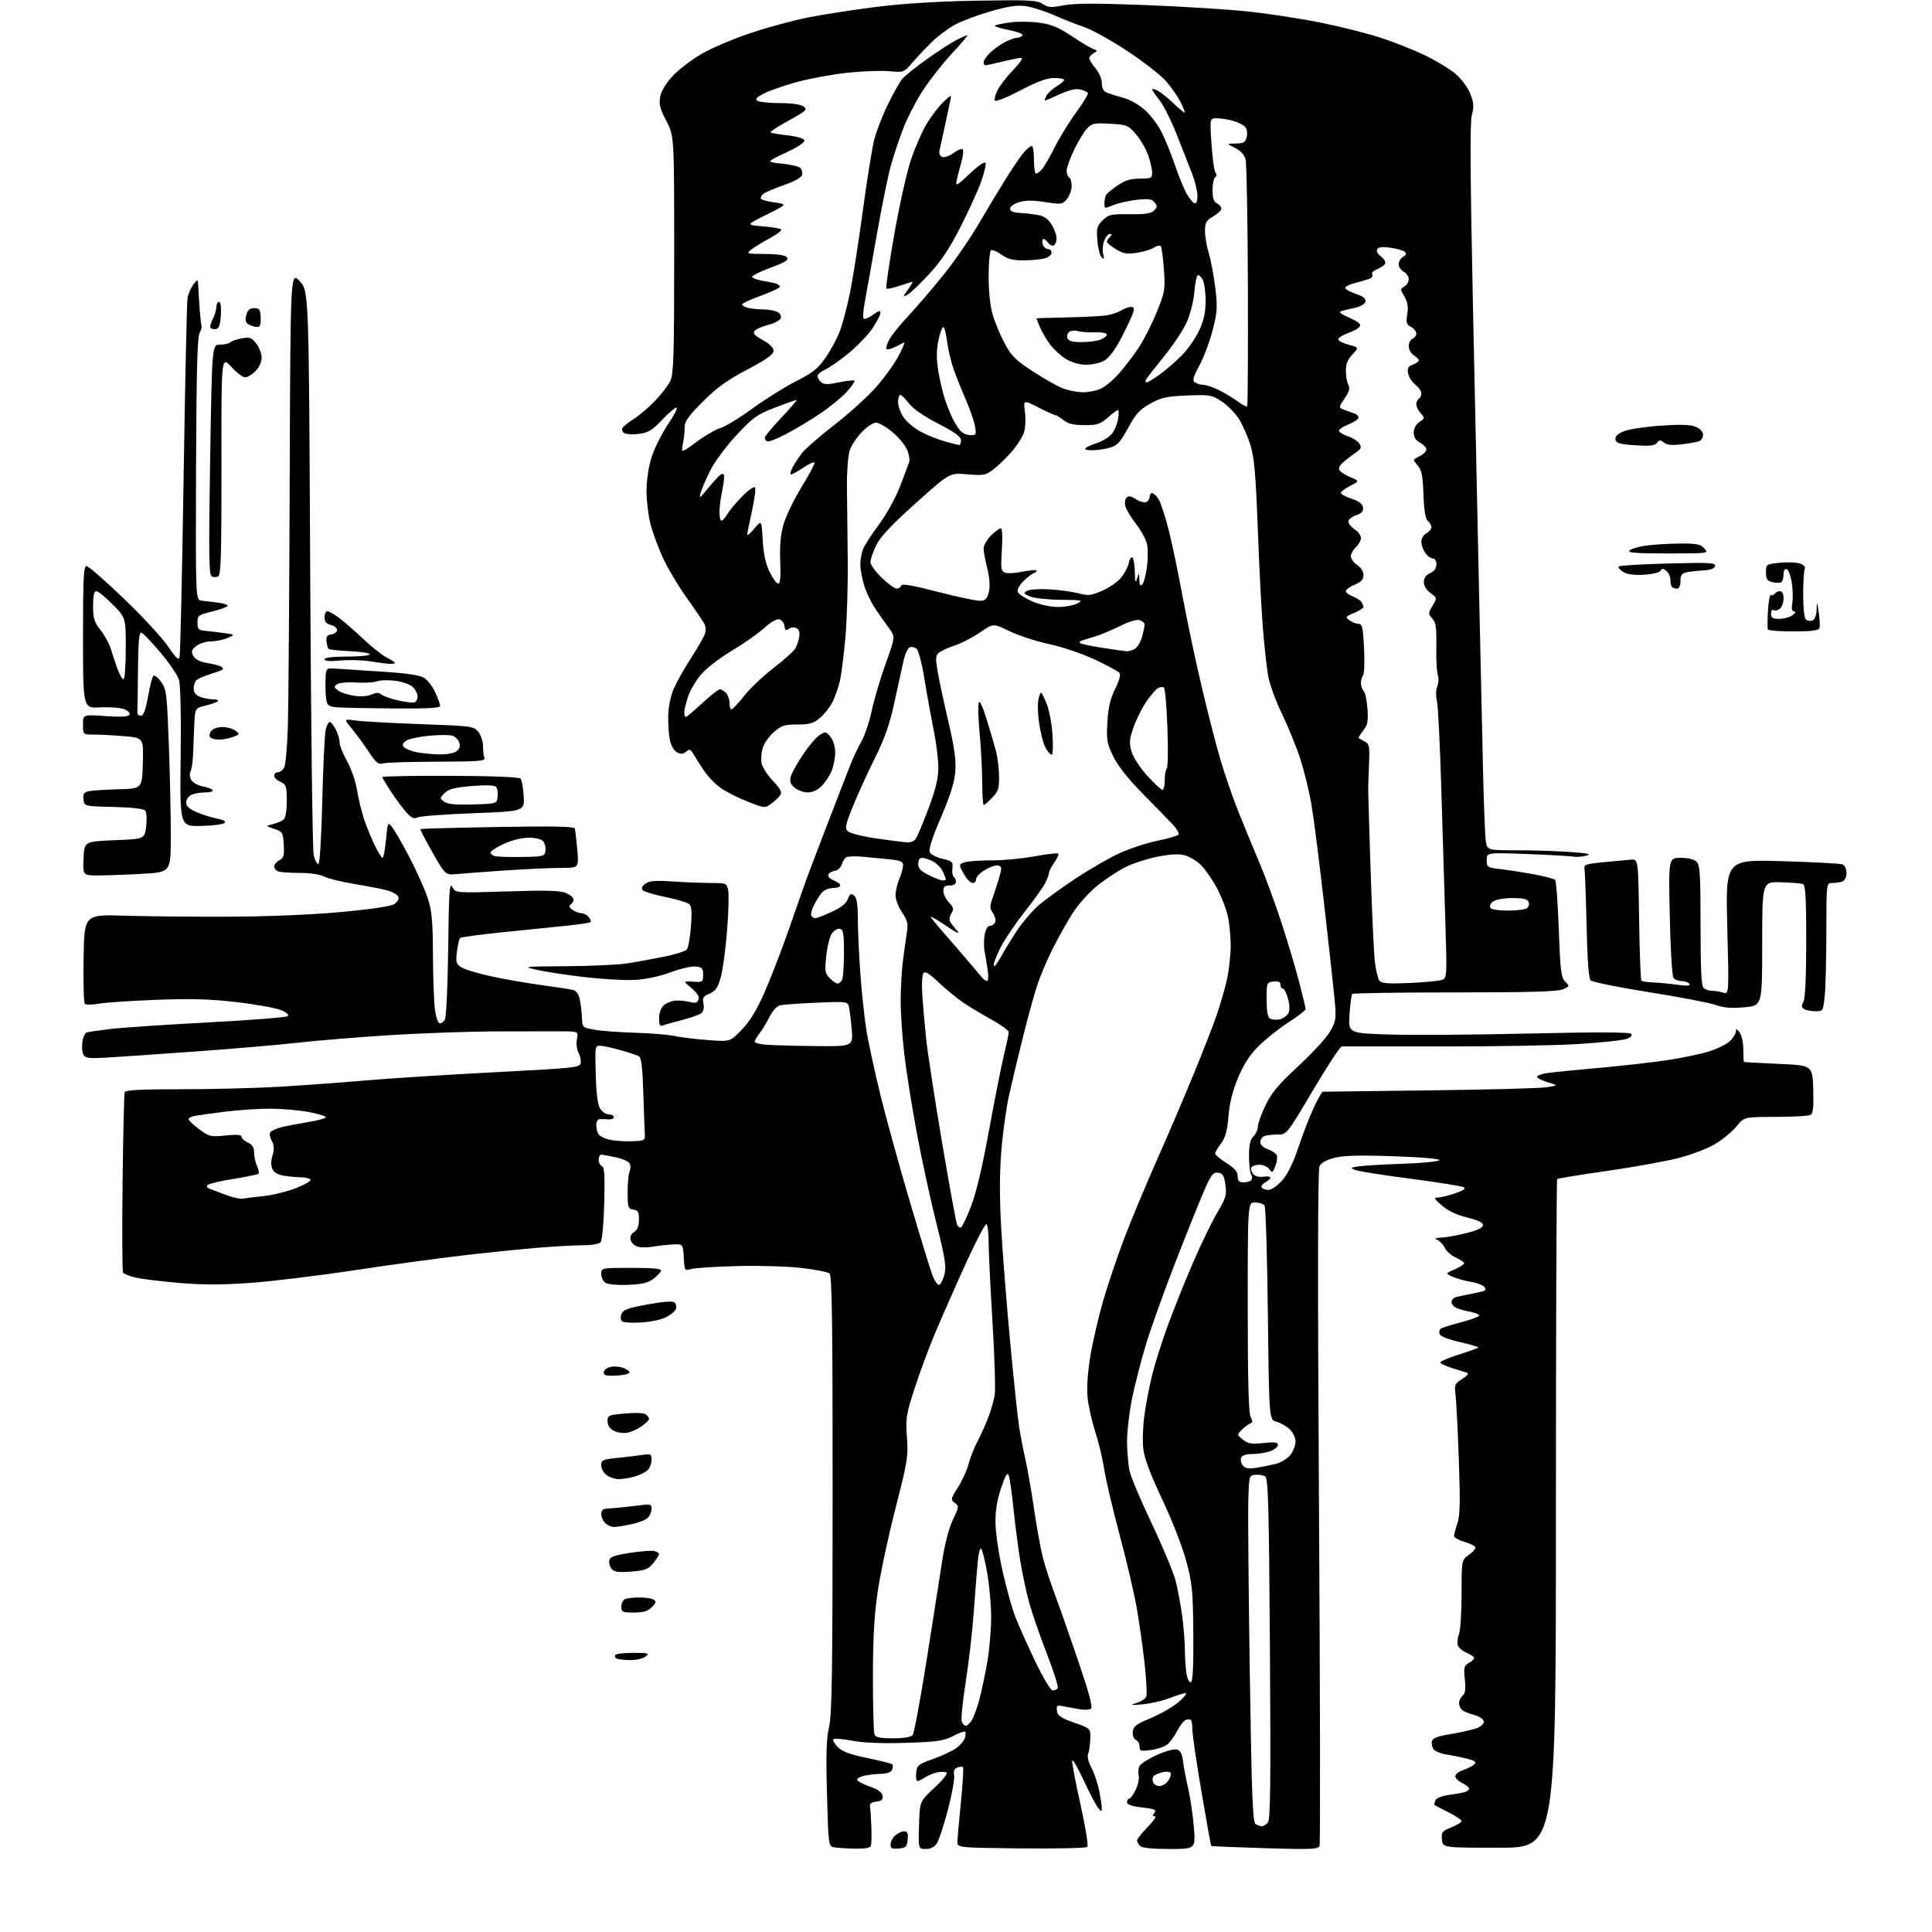 <?xml version="1.0" encoding="UTF-8" standalone="no"?>
<svg 
  version="1.1" 
  xmlns="http://www.w3.org/2000/svg" 
  xmlns:xlink="http://www.w3.org/1999/xlink" 
  xmlns:svg="http://www.w3.org/2000/svg"
  xmlns:rdf="http://www.w3.org/1999/02/22-rdf-syntax-ns#"
  xmlns:cc="http://creativecommons.org/ns#"
  xmlns:dc="http://purl.org/dc/elements/1.1/"
  viewBox="0 0 768 768"
  width="768"
  height="768"
>
<style>svg {background-color: white; }</style>"
<path stroke="none" fill="black" fill-rule="evenodd" d="M339.64,734.86C336.26,734.79 332.56,734.54 331.40,734.31C329.37,733.91 329.28,733.21 328.74,713.15C328.30,697.23 328.50,691.01 329.57,686.45C330.71,681.60 330.97,664.55 330.98,593.87C331.00,525.77 330.73,507.02 329.75,506.21C329.06,505.64 324.00,504.65 318.50,504.02C313.00,503.39 301.52,503.06 293.00,503.28C284.48,503.50 276.29,504.03 274.81,504.45C272.14,505.20 272.11,505.15 271.81,499.86C271.50,494.50 271.50,494.50 267.50,494.69C265.30,494.79 261.81,495.18 259.75,495.55C257.69,495.92 254.93,495.95 253.62,495.62C252.31,495.29 251.00,494.10 250.70,492.97C250.35,491.61 250.82,490.51 252.08,489.72C253.41,488.89 254.00,487.38 254.00,484.83C254.00,481.76 253.62,481.09 251.75,480.82C249.68,480.53 249.50,479.98 249.49,474.00C249.48,470.43 249.82,466.75 250.24,465.82C250.65,464.90 250.73,463.47 250.41,462.64C250.10,461.81 247.60,460.65 244.87,460.07C242.14,459.48 239.47,459.00 238.95,459.00C238.43,459.00 238.00,459.91 238.00,461.03C238.00,462.15 238.58,463.28 239.28,463.55C240.26,463.93 240.48,467.36 240.20,478.27C240.00,486.09 239.37,493.06 238.79,493.75C238.17,494.50 235.30,495.00 231.63,495.01C228.26,495.02 220.10,495.47 213.50,496.03C206.90,496.58 193.62,497.94 184.00,499.06C174.38,500.17 154.80,502.84 140.50,505.00C126.20,507.16 107.61,509.41 99.20,510.00C88.24,510.76 80.28,510.76 71.20,509.98C64.21,509.38 56.49,508.44 54.03,507.89C51.56,507.34 49.27,506.44 48.93,505.89C48.59,505.34 48.50,489.27 48.73,470.19C48.95,451.11 49.32,434.94 49.54,434.25C49.84,433.30 55.28,433.00 72.22,432.99C84.47,432.99 101.92,432.54 111.00,432.01C120.08,431.47 135.82,430.32 146.00,429.45C156.18,428.58 179.34,427.11 197.49,426.18C228.22,424.60 230.50,424.36 230.84,422.61C231.03,421.58 230.64,419.70 229.96,418.43C229.26,417.13 228.99,414.79 229.34,413.06C229.95,410.00 229.95,410.00 222.72,409.96C218.75,409.94 206.96,409.96 196.52,410.00C186.08,410.04 167.41,410.71 155.02,411.49C142.63,412.27 126.42,413.59 119.00,414.43C111.58,415.28 93.35,416.85 78.50,417.92C63.65,419.00 47.57,420.11 42.76,420.39C35.22,420.83 33.90,420.67 33.13,419.20C32.64,418.27 32.47,416.00 32.74,414.17C33.02,412.34 33.76,410.66 34.38,410.45C34.99,410.23 39.20,409.61 43.72,409.06C48.24,408.51 65.79,407.33 82.72,406.43C99.65,405.53 113.92,404.40 114.43,403.92C114.97,403.40 113.87,402.43 111.74,401.54C109.75,400.71 101.91,399.29 94.31,398.39C83.72,397.14 76.31,396.92 62.50,397.43C52.60,397.80 42.25,398.48 39.50,398.95C36.75,399.42 34.15,399.48 33.73,399.08C33.30,398.68 33.07,390.51 33.23,380.93C33.50,363.50 33.50,363.50 49.50,364.00C58.30,364.27 76.97,364.45 91.00,364.40C106.49,364.34 123.96,363.61 135.50,362.55C147.32,361.47 155.34,360.28 156.72,359.40C158.03,358.57 158.70,357.39 158.37,356.52C158.06,355.70 156.16,354.57 154.15,354.01C152.14,353.44 146.27,352.28 141.10,351.44C135.93,350.59 130.44,349.25 128.90,348.45C127.24,347.59 123.26,347.00 119.13,347.00C115.30,347.00 111.45,346.73 110.58,346.39C109.71,346.06 109.00,345.18 109.00,344.43C109.00,343.68 109.92,342.58 111.05,341.97C112.78,341.05 113.05,340.07 112.80,335.77C112.52,330.93 112.32,330.61 109.02,329.50C105.54,328.33 105.54,328.33 108.51,327.59C110.15,327.18 112.05,326.37 112.74,325.80C113.51,325.16 114.00,322.27 114.00,318.36C114.00,312.50 113.79,311.86 111.50,310.82C110.12,310.19 109.00,309.08 109.00,308.34C109.00,307.60 109.66,307.00 110.46,307.00C111.27,307.00 112.40,306.13 112.97,305.06C113.54,304.00 114.20,296.69 114.43,288.81C114.67,280.94 115.00,237.00 115.16,191.16C115.45,107.83 115.45,107.83 119.11,111.75C122.78,115.68 122.78,115.68 123.30,226.09C123.59,286.82 124.22,338.07 124.70,340.00C125.19,341.93 126.01,343.50 126.54,343.50C127.11,343.50 127.75,333.36 128.11,318.50C128.44,304.75 129.04,292.04 129.44,290.25C129.83,288.46 130.56,287.00 131.05,287.00C131.55,287.00 132.64,288.33 133.47,289.95C134.31,291.57 135.00,293.90 135.00,295.12C135.00,296.34 136.34,299.71 137.97,302.60C139.65,305.58 141.38,310.63 141.96,314.24C142.52,317.75 143.83,323.07 144.86,326.06C145.90,329.05 147.80,333.64 149.07,336.25C150.35,338.86 151.70,341.00 152.07,341.00C152.44,341.00 153.06,337.75 153.45,333.78C154.16,326.57 154.16,326.57 156.04,329.03C157.07,330.39 160.15,335.77 162.88,341.00C165.60,346.23 168.77,353.30 169.92,356.72C171.66,361.93 172.02,365.56 172.10,379.22C172.15,388.17 172.49,397.94 172.85,400.92C173.21,403.90 174.03,406.52 174.68,406.73C175.33,406.95 176.31,406.29 176.85,405.27C177.41,404.23 177.99,391.75 178.17,376.77C178.45,354.33 178.70,350.50 179.78,352.56C181.07,355.00 181.07,355.00 201.45,354.35C216.96,353.85 222.57,353.99 224.92,354.97C226.61,355.67 228.00,356.84 228.00,357.56C228.00,358.29 227.48,359.20 226.85,359.59C226.05,360.09 226.26,360.72 227.54,361.65C228.55,362.39 230.14,363.00 231.07,363.00C232.00,363.00 233.32,363.69 234.02,364.52C234.72,365.36 235.05,366.28 234.77,366.56C234.49,366.84 230.27,367.48 225.38,367.97C220.50,368.47 209.07,369.63 200.00,370.56C190.93,371.48 183.22,372.52 182.88,372.87C182.54,373.22 181.99,375.63 181.65,378.24C181.11,382.45 181.30,383.15 183.36,384.50C184.63,385.33 189.89,386.94 195.04,388.06C200.19,389.19 209.15,390.75 214.95,391.55C220.75,392.34 226.46,393.21 227.64,393.48C229.06,393.82 230.00,395.06 230.47,397.24C230.85,399.03 231.24,402.30 231.33,404.50C231.50,408.49 231.52,408.50 236.50,409.36C239.25,409.83 246.45,410.36 252.50,410.54C258.55,410.71 265.52,411.28 268.00,411.81C270.48,412.33 276.49,413.07 281.37,413.44C290.25,414.12 290.25,414.12 294.88,409.31C298.11,405.95 300.82,401.51 303.86,394.60C306.25,389.16 310.44,378.36 313.17,370.60C315.90,362.85 318.83,354.48 319.68,352.00C320.53,349.52 324.61,338.73 328.75,328.00C332.89,317.27 337.09,306.42 338.08,303.88C339.08,301.35 341.03,297.23 342.41,294.75C343.80,292.27 345.65,286.77 346.52,282.55C347.40,278.32 349.86,269.97 352.00,264.00C355.89,253.14 355.89,253.14 353.46,249.82C352.12,247.99 349.65,244.47 347.98,242.00C346.30,239.53 344.27,235.28 343.46,232.57C342.66,229.86 342.00,226.17 342.00,224.38C342.00,222.59 342.47,219.88 343.06,218.35C343.64,216.83 346.48,212.41 349.37,208.54C352.34,204.56 355.97,198.02 357.72,193.50C359.42,189.10 361.08,184.67 361.41,183.66C361.74,182.65 361.29,180.30 360.41,178.45C359.53,176.60 356.87,173.49 354.49,171.54C352.11,169.59 349.28,168.00 348.20,168.00C347.11,168.00 344.60,169.67 342.62,171.71C340.64,173.76 338.47,177.02 337.80,178.96C337.13,180.93 336.63,187.15 336.67,193.00C336.72,198.78 336.86,211.82 336.98,222.00C337.11,232.18 336.69,246.35 336.05,253.50C335.41,260.65 334.40,268.52 333.80,271.00C333.20,273.48 331.89,277.13 330.90,279.12C329.90,281.12 327.68,283.93 325.97,285.37C323.37,287.56 321.86,288.00 316.96,288.00C311.81,288.00 310.63,288.39 307.56,291.08C305.63,292.78 303.64,295.65 303.14,297.46C302.64,299.27 302.46,301.98 302.75,303.48C303.04,304.98 305.05,308.07 307.22,310.35C310.10,313.37 310.92,314.89 310.26,315.95C309.76,316.75 308.16,318.29 306.71,319.37C304.07,321.34 304.07,321.34 297.09,318.61C293.26,317.10 288.37,314.60 286.23,313.05C284.10,311.51 281.03,308.21 279.42,305.73C277.82,303.25 276.00,300.39 275.40,299.37C274.46,297.81 274.04,297.72 272.71,298.83C271.53,299.81 270.62,299.87 269.11,299.06C267.95,298.44 266.75,296.38 266.30,294.24C265.86,292.18 265.56,287.80 265.63,284.50C265.71,280.82 266.57,276.64 267.87,273.69C269.03,271.05 272.05,265.68 274.58,261.77C277.11,257.86 279.59,253.58 280.09,252.27C280.68,250.72 280.61,249.15 279.91,247.83C279.31,246.72 276.16,242.08 272.90,237.53C269.65,232.98 265.45,225.93 263.58,221.88C261.71,217.82 259.46,211.74 258.59,208.36C257.72,204.98 257.00,199.06 257.00,195.21C257.00,191.05 257.80,185.63 258.98,181.86C260.06,178.36 263.00,172.46 265.50,168.75C268.00,165.04 269.54,162.00 268.92,162.00C268.31,162.00 265.71,164.22 263.15,166.94C259.28,171.06 257.74,171.99 254.00,172.47C251.53,172.79 248.88,172.64 248.12,172.14C247.36,171.64 247.06,170.71 247.46,170.07C247.85,169.44 249.90,167.82 252.03,166.48C254.15,165.14 257.93,161.91 260.44,159.30C262.94,156.69 265.66,153.12 266.49,151.37C267.77,148.68 268.00,140.99 268.00,101.11C268.00,54.03 268.00,54.03 264.88,48.07C262.33,43.21 261.88,41.44 262.44,38.44C262.88,36.11 264.72,33.08 267.50,30.10C269.91,27.53 275.16,23.55 279.19,21.26C283.21,18.96 291.90,15.29 298.50,13.09C305.10,10.90 315.17,8.16 320.87,7.01C326.58,5.86 338.73,3.96 347.87,2.80C359.01,1.39 372.32,0.56 388.19,0.28C409.19,-0.08 412.16,0.06 414.45,1.56C416.69,3.02 417.81,3.10 422.79,2.12C427.00,1.29 435.63,1.26 454.79,1.99C469.22,2.54 487.66,3.69 495.76,4.53C503.87,5.38 517.02,7.38 525.00,8.99C532.98,10.60 543.77,13.33 549.00,15.05C554.23,16.77 562.10,19.90 566.50,22.01C570.90,24.12 576.38,27.46 578.67,29.43C581.09,31.51 583.54,34.85 584.51,37.38C585.85,40.88 585.96,42.48 585.09,45.61C584.31,48.42 584.42,69.03 585.49,120.00C586.30,158.78 587.42,210.97 587.96,236.00C588.51,261.02 589.21,292.52 589.52,306.00C589.82,319.48 590.32,332.19 590.63,334.25C591.18,338.00 591.18,338.00 602.93,338.00C609.40,338.00 618.92,338.30 624.10,338.67C631.39,339.19 632.84,339.52 630.55,340.14C628.92,340.58 626.67,340.75 625.55,340.53C624.42,340.30 616.19,339.84 607.25,339.50C591.00,338.89 591.00,338.89 591.00,341.87C591.00,344.76 591.19,344.88 596.75,345.53C599.91,345.91 605.85,346.83 609.94,347.59C614.03,348.35 617.73,349.33 618.17,349.77C618.61,350.21 619.27,359.06 619.64,369.44C620.24,385.94 620.56,388.56 622.18,390.18C623.99,391.99 623.96,392.07 621.27,393.27C619.22,394.18 607.99,394.50 578.34,394.50C556.25,394.50 537.89,394.78 537.55,395.11C537.22,395.45 536.72,399.11 536.45,403.23C535.97,410.74 535.97,410.74 552.73,411.25C561.95,411.52 587.01,411.34 608.41,410.84C634.19,410.24 647.67,410.27 648.33,410.93C648.99,411.59 648.41,412.28 646.58,412.97C645.07,413.55 636.33,414.47 627.16,415.03C618.00,415.60 593.40,416.02 572.50,415.98C551.60,415.94 533.99,415.93 533.37,415.96C532.75,415.98 527.57,423.87 521.87,433.50C511.50,450.99 511.50,450.99 507.83,451.00C505.81,451.00 503.45,451.27 502.58,451.61C501.71,451.94 501.00,453.02 501.00,454.01C501.00,455.11 502.17,456.21 504.01,456.85C505.67,457.43 507.26,458.52 507.55,459.28C507.84,460.04 507.58,461.97 506.97,463.58C505.94,466.25 505.74,466.35 504.57,464.75C503.86,463.79 502.12,463.00 500.70,463.00C499.28,463.00 497.83,463.47 497.47,464.04C497.12,464.62 497.40,465.78 498.11,466.63C498.90,467.58 500.46,468.01 502.19,467.76C503.74,467.53 505.00,467.70 505.00,468.14C505.00,468.57 504.09,469.42 502.97,470.01C501.86,470.61 501.21,471.53 501.53,472.05C501.85,472.57 503.06,473.00 504.22,473.00C505.39,473.00 507.80,471.34 509.66,469.25C511.89,466.74 514.04,462.36 516.16,456.03C517.89,450.82 520.63,443.73 522.25,440.28C523.87,436.83 525.48,433.99 525.84,433.97C526.20,433.95 545.17,433.72 568.00,433.44C590.83,433.17 611.75,432.62 614.50,432.23C619.50,431.50 619.50,431.50 615.25,430.21C612.91,429.50 611.00,428.53 611.00,428.05C611.00,427.57 612.69,426.92 614.75,426.60C616.81,426.28 626.15,425.34 635.50,424.51C644.85,423.68 657.21,422.28 662.97,421.40C668.73,420.52 676.09,418.98 679.33,417.97C682.57,416.97 686.30,415.13 687.61,413.90C688.92,412.66 690.01,410.94 690.03,410.08C690.06,408.80 690.34,408.87 691.53,410.44C692.35,411.52 693.00,414.51 693.00,417.19C693.00,419.84 693.11,422.07 693.25,422.15C693.39,422.23 699.58,422.56 707.00,422.90C720.50,423.50 720.50,423.50 720.79,432.92C721.00,439.78 720.73,442.56 719.79,443.15C719.08,443.60 712.84,443.98 705.92,443.98C693.33,444.00 693.33,444.00 690.29,447.75C688.62,449.81 684.80,452.97 681.81,454.76C678.74,456.60 672.25,459.06 666.93,460.41C661.74,461.72 648.95,464.02 638.50,465.51C628.05,467.00 619.27,468.43 619.00,468.69C618.73,468.95 618.50,528.87 618.50,601.83C618.50,734.50 618.50,734.50 596.00,734.50C573.50,734.50 573.50,734.50 573.19,731.27C572.90,728.32 573.23,727.89 576.94,726.41C579.17,725.51 581.00,724.39 581.00,723.91C581.00,723.43 578.64,721.85 575.75,720.40C572.86,718.95 570.38,717.65 570.23,717.52C570.08,717.39 570.22,716.59 570.54,715.75C570.90,714.82 572.99,713.94 575.82,713.55C578.39,713.18 581.29,712.66 582.25,712.38C583.21,712.09 584.00,711.47 584.00,710.99C584.00,710.50 582.76,709.52 581.25,708.79C579.74,708.07 578.50,706.84 578.50,706.08C578.50,705.31 579.94,704.19 581.71,703.59C583.47,702.99 585.44,701.97 586.08,701.32C586.98,700.42 586.35,699.91 583.38,699.15C581.24,698.61 577.61,697.86 575.31,697.50C573.00,697.14 570.60,696.23 569.97,695.47C569.35,694.71 568.99,693.29 569.18,692.30C569.44,690.90 571.18,690.23 577.01,689.26C581.13,688.58 585.76,687.51 587.30,686.87C588.95,686.19 589.97,685.09 589.79,684.17C589.63,683.32 587.92,682.22 586.00,681.72C584.07,681.23 581.94,680.36 581.25,679.79C580.56,679.22 580.00,677.97 580.00,677.00C580.00,676.03 580.64,674.71 581.42,674.06C582.47,673.20 582.70,671.47 582.29,667.55C581.80,662.82 581.99,662.08 583.87,661.07C585.04,660.44 586.00,659.55 586.00,659.09C586.00,658.62 584.66,657.69 583.03,657.01C581.40,656.34 579.82,654.99 579.51,654.02C579.20,653.06 579.41,651.05 579.97,649.57C580.54,648.08 581.00,640.85 581.00,633.50C581.00,620.14 581.00,620.14 584.01,617.99C585.67,616.81 586.77,615.44 586.47,614.95C586.17,614.46 584.13,613.52 581.96,612.87C579.78,612.22 578.01,611.19 578.01,610.59C578.02,609.99 578.62,607.70 579.35,605.50C580.39,602.37 580.51,596.83 579.90,580.00C579.47,568.17 578.88,556.62 578.59,554.33C578.10,550.48 578.31,550.00 581.26,548.13C583.52,546.70 584.02,545.97 582.98,545.63C582.16,545.37 579.48,544.52 577.00,543.75C574.52,542.97 572.50,541.99 572.50,541.57C572.50,541.15 575.80,539.77 579.84,538.49C583.87,537.21 587.38,535.95 587.64,535.69C587.90,535.44 584.68,534.46 580.49,533.53C575.81,532.49 572.65,531.25 572.29,530.32C571.97,529.48 572.22,528.48 572.85,528.09C573.48,527.71 577.14,526.57 581.00,525.57C584.85,524.57 588.00,523.38 588.00,522.92C588.00,522.46 586.31,521.79 584.25,521.41C582.19,521.04 579.71,520.33 578.75,519.83C577.79,519.34 577.00,518.30 577.00,517.53C577.00,516.76 577.79,515.91 578.75,515.64C579.71,515.37 582.08,514.86 584.00,514.50C585.92,514.14 588.31,513.62 589.30,513.34C590.66,512.96 590.84,512.51 590.02,511.52C589.42,510.81 587.04,509.92 584.72,509.55C582.40,509.18 579.15,508.29 577.50,507.56C574.50,506.23 574.50,506.23 578.25,504.60C580.31,503.71 582.00,502.61 582.00,502.17C582.00,501.72 580.54,500.72 578.76,499.93C576.98,499.14 574.98,497.39 574.31,496.03C573.64,494.67 572.29,493.24 571.30,492.85C570.01,492.34 570.49,492.09 573.00,491.97C574.92,491.88 579.42,491.06 583.00,490.15C587.38,489.04 589.50,488.01 589.50,487.00C589.50,485.99 587.47,485.01 583.27,484.00C579.20,483.02 575.72,481.38 573.27,479.28C570.07,476.55 569.82,476.06 571.57,476.03C572.71,476.01 575.81,475.26 578.45,474.36C581.83,473.21 582.84,472.49 581.83,471.93C581.05,471.49 571.60,469.98 560.84,468.58C550.07,467.18 540.19,465.63 538.88,465.13C536.62,464.27 536.67,464.20 540.00,463.66C541.92,463.35 549.74,462.89 557.37,462.63C565.00,462.37 571.66,461.74 572.17,461.23C572.73,460.67 565.82,460.05 554.30,459.64C540.53,459.15 534.17,459.31 530.53,460.24C527.34,461.05 525.18,462.24 524.53,463.56C523.83,464.97 523.76,508.20 524.32,598.91C524.77,672.21 524.87,732.89 524.54,733.75C524.01,735.13 521.43,735.24 502.83,734.68C491.22,734.33 481.60,733.93 481.46,733.77C481.33,733.62 479.59,723.95 477.61,712.28C475.62,700.61 474.00,689.55 474.00,687.70C474.00,685.85 473.73,684.06 473.40,683.74C473.07,683.41 472.15,683.39 471.36,683.69C470.56,684.00 469.08,685.88 468.06,687.87C467.05,689.87 465.34,692.29 464.28,693.24C463.22,694.20 460.25,695.28 457.68,695.63C453.43,696.21 453.00,696.08 453.00,694.24C453.00,693.13 452.35,691.96 451.56,691.66C450.72,691.34 450.20,690.00 450.31,688.48C450.49,686.23 451.53,685.43 457.65,682.88C461.58,681.24 466.52,678.36 468.64,676.49C470.76,674.62 471.95,673.06 471.29,673.04C470.62,673.02 467.80,673.90 465.02,674.99C462.23,676.09 457.38,677.21 454.23,677.49C449.24,677.93 448.92,677.86 451.80,676.95C453.61,676.38 455.35,675.24 455.67,674.41C455.99,673.59 455.70,667.87 455.04,661.70C454.37,655.54 452.99,645.66 451.97,639.74C450.96,633.82 447.86,620.54 445.10,610.24C442.34,599.93 439.56,588.12 438.93,584.00C438.31,579.88 436.69,573.12 435.34,569.00C434.00,564.88 432.64,558.75 432.32,555.38C431.95,551.55 432.38,545.38 433.47,538.88C434.42,533.17 436.71,523.33 438.55,517.00C440.38,510.68 444.10,499.65 446.81,492.50C449.52,485.35 455.41,471.21 459.91,461.09C464.40,450.96 471.04,435.43 474.66,426.59C478.28,417.74 482.33,407.35 483.65,403.50C484.98,399.65 486.75,393.57 487.59,390.00C488.43,386.43 489.16,380.33 489.21,376.45C489.26,372.57 488.73,366.94 488.03,363.95C487.34,360.95 485.29,355.80 483.47,352.50C481.65,349.20 478.85,345.25 477.26,343.73C475.66,342.21 472.87,340.54 471.06,340.02C468.79,339.37 465.52,339.51 460.45,340.48C456.42,341.25 450.66,343.09 447.65,344.56C444.64,346.03 439.49,349.41 436.21,352.06C432.80,354.82 428.53,359.61 426.24,363.24C424.03,366.73 420.44,373.17 418.26,377.54C416.07,381.92 413.34,388.43 412.18,392.00C411.02,395.57 408.50,404.80 406.58,412.50C404.65,420.20 402.18,430.57 401.08,435.54C399.99,440.52 398.61,450.41 398.04,457.53C397.31,466.46 397.30,476.05 398.01,488.48C398.57,498.39 400.16,518.65 401.56,533.50C402.95,548.35 404.54,563.42 405.09,567.00C405.64,570.58 406.77,576.42 407.59,580.00C408.42,583.58 409.98,592.54 411.06,599.92C412.15,607.30 413.73,616.04 414.59,619.33C415.44,622.63 417.67,629.41 419.54,634.41C421.41,639.41 425.61,651.38 428.86,661.00C433.06,673.39 434.45,678.72 433.64,679.27C433.01,679.70 430.93,679.77 429.00,679.44C427.07,679.10 424.22,678.58 422.66,678.27C420.12,677.77 419.86,677.96 420.16,680.11C420.44,682.06 421.71,682.92 427.03,684.79C433.55,687.08 433.55,687.08 433.41,691.29C433.33,693.61 432.94,696.27 432.55,697.20C432.11,698.23 432.63,700.42 433.85,702.70C434.97,704.79 436.36,708.88 436.94,711.80C437.52,714.71 437.99,717.86 437.97,718.80C437.94,720.28 437.73,720.24 436.40,718.50C435.56,717.40 433.01,712.50 430.73,707.62C428.45,702.73 426.42,699.23 426.22,699.84C426.02,700.45 427.48,708.23 429.47,717.13C431.48,726.15 432.70,733.70 432.22,734.18C431.75,734.65 419.92,734.91 405.93,734.77C380.50,734.50 380.50,734.50 380.58,732.00C380.63,730.62 381.26,723.53 381.99,716.24C382.72,708.95 383.09,702.75 382.80,702.47C382.52,702.19 381.51,702.25 380.55,702.62C379.36,703.07 378.97,704.04 379.28,705.70C379.54,707.02 378.44,713.14 376.84,719.28C375.24,725.42 373.27,731.47 372.45,732.72C371.45,734.24 369.97,735.00 368.01,735.00C365.06,735.00 365.06,735.00 365.33,725.54C365.60,716.07 365.60,716.07 371.44,710.68C374.95,707.44 376.84,705.02 376.19,704.61C375.58,704.24 373.83,704.24 372.30,704.62C370.76,704.99 368.61,705.91 367.53,706.65C366.44,707.39 365.18,708.00 364.71,708.00C364.25,708.00 364.01,706.54 364.19,704.75C364.48,701.74 364.97,701.34 370.86,699.24C374.35,698.00 378.49,696.08 380.05,694.97C381.61,693.86 383.17,692.03 383.53,690.90C383.89,689.77 383.96,688.63 383.69,688.35C383.42,688.08 381.24,688.87 378.85,690.11C375.10,692.04 372.52,692.41 360.09,692.81C350.65,693.10 343.33,692.82 338.84,691.97C335.07,691.26 331.68,690.99 331.30,691.37C330.92,691.75 331.71,693.16 333.05,694.50C334.86,696.31 337.92,697.45 344.80,698.85C349.91,699.90 354.35,701.02 354.67,701.34C354.99,701.65 354.98,702.61 354.65,703.46C354.28,704.44 352.68,705.04 350.28,705.12C348.20,705.18 345.18,705.52 343.56,705.87C341.94,706.22 340.67,706.95 340.75,707.50C340.82,708.05 343.04,709.24 345.69,710.16C349.04,711.31 350.59,712.42 350.81,713.83C351.05,715.40 350.49,715.93 348.31,716.18C346.48,716.39 345.61,717.00 345.82,717.95C345.99,718.75 346.24,722.35 346.37,725.95C346.51,729.55 346.43,733.06 346.20,733.75C345.92,734.59 343.77,734.96 339.64,734.86zM357.25,734.81C354.61,735.07 354.00,734.77 354.00,733.22C354.00,732.17 354.82,730.57 355.83,729.65C356.83,728.74 358.44,728.00 359.39,728.00C360.75,728.00 361.06,728.71 360.81,731.25C360.54,734.11 360.11,734.54 357.25,734.81zM464.84,735.00C458.05,735.00 453.98,734.58 453.20,733.80C452.54,733.14 452.00,732.14 452.00,731.59C452.00,731.03 453.89,728.65 456.21,726.29C458.52,723.93 459.82,722.00 459.09,722.00C458.06,722.00 458.02,721.68 458.91,720.60C459.88,719.44 459.05,719.09 454.04,718.50C449.86,718.02 448.00,717.37 448.00,716.40C448.00,715.63 448.40,715.00 448.89,715.00C449.37,715.00 450.54,713.38 451.48,711.41C452.42,709.43 452.94,706.88 452.64,705.74C452.35,704.61 452.51,702.92 453.00,702.00C453.50,701.07 456.63,699.09 459.96,697.60C463.41,696.05 466.85,695.13 467.92,695.47C469.25,695.90 469.95,697.31 470.30,700.29C470.58,702.60 471.49,707.42 472.33,711.00C473.17,714.58 474.18,721.44 474.57,726.25C475.28,735.00 475.28,735.00 464.84,735.00zM501.63,725.98C502.25,725.99 503.32,725.32 504.01,724.49C505.00,723.29 505.17,708.69 504.81,655.41C504.43,598.30 504.14,587.69 502.93,586.91C502.14,586.40 500.38,586.10 499.00,586.24C496.54,586.50 496.50,586.65 496.22,596.62C496.06,602.18 496.33,633.16 496.82,665.47C497.55,713.91 497.96,724.36 499.11,725.09C499.87,725.57 501.01,725.98 501.63,725.98zM460.91,710.00C462.00,710.00 463.57,709.03 464.40,707.84C465.23,706.65 465.66,705.26 465.35,704.76C465.04,704.25 463.59,704.13 462.14,704.49C460.69,704.85 459.10,705.53 458.62,706.00C458.13,706.48 458.01,707.57 458.34,708.43C458.67,709.29 459.83,710.00 460.91,710.00zM354.98,691.00C359.18,691.00 362.15,690.52 362.79,689.75C363.36,689.06 365.89,675.45 368.42,659.50C370.95,643.55 373.74,625.77 374.62,620.00C375.59,613.64 377.24,607.38 378.79,604.12C381.25,598.98 381.28,598.68 379.55,597.41C377.83,596.16 377.89,595.84 380.78,591.29C382.46,588.66 384.36,584.48 385.01,582.00C385.65,579.52 387.25,575.48 388.56,573.00C389.86,570.52 391.79,566.25 392.84,563.50C393.90,560.75 395.05,556.70 395.41,554.50C395.76,552.30 395.37,539.25 394.53,525.50C393.69,511.75 393.00,497.49 393.00,493.81C393.00,490.13 392.61,486.88 392.14,486.59C391.67,486.29 387.82,493.67 383.60,502.97C379.38,512.27 373.96,524.59 371.55,530.33C369.14,536.07 365.54,545.82 363.54,552.00C360.19,562.36 359.96,563.86 360.52,571.36C361.09,578.93 360.77,580.90 355.99,599.50C353.17,610.50 349.99,625.35 348.93,632.50C347.51,642.14 347.01,650.97 347.00,666.67C347.00,678.31 347.27,688.55 347.61,689.42C348.08,690.65 349.73,691.00 354.98,691.00zM383.95,686.00C384.50,686.00 385.58,684.99 386.34,683.75C387.10,682.51 388.45,678.80 389.33,675.50C390.21,672.20 391.62,665.50 392.47,660.62C393.31,655.73 394.00,647.81 394.00,643.00C394.00,638.19 393.30,630.27 392.45,625.38C391.60,620.50 390.52,616.12 390.04,615.64C389.56,615.16 388.93,617.59 388.62,621.14C388.31,624.64 387.61,633.62 387.06,641.11C386.51,648.59 385.08,661.01 383.87,668.71C382.66,676.41 381.96,683.45 382.31,684.36C382.65,685.26 383.39,686.00 383.95,686.00zM418.48,672.00C419.25,672.00 420.15,671.57 420.47,671.05C420.80,670.52 418.81,664.26 416.05,657.13C413.29,650.00 410.14,640.86 409.05,636.83C407.95,632.80 406.39,625.45 405.58,620.50C404.77,615.55 403.57,606.33 402.91,600.00C402.25,593.67 401.40,587.62 401.01,586.54C400.47,585.04 399.76,586.19 397.96,591.54C396.31,596.43 395.64,600.58 395.72,605.50C395.78,609.35 397.04,617.90 398.53,624.50C400.01,631.10 402.26,639.20 403.52,642.50C404.78,645.80 408.34,653.79 411.44,660.25C414.68,667.00 417.67,672.00 418.48,672.00zM473.39,668.70C474.16,668.43 474.46,662.52 474.36,649.41C474.23,632.40 473.95,629.51 471.57,620.60C470.07,614.97 465.96,604.42 462.03,596.10C457.29,586.07 454.93,579.78 454.48,575.98C454.12,572.95 454.32,566.88 454.93,562.48C455.53,558.09 456.95,550.78 458.08,546.24C459.21,541.70 462.08,532.70 464.47,526.24C466.85,519.78 471.32,508.68 474.40,501.56C477.48,494.45 481.74,485.67 483.87,482.06C487.31,476.23 487.67,475.00 487.12,471.00C486.61,467.32 486.09,466.44 484.24,466.18C482.33,465.91 481.55,466.83 479.15,472.18C477.59,475.66 472.45,488.40 467.73,500.50C463.00,512.60 457.54,527.78 455.59,534.24C453.64,540.69 451.13,550.44 450.02,555.89C448.91,561.35 448.01,569.12 448.02,573.16C448.04,577.20 448.51,582.49 449.07,584.91C449.63,587.34 453.63,596.79 457.97,605.91C462.30,615.04 466.53,625.20 467.36,628.50C468.19,631.80 469.35,638.02 469.94,642.32C470.52,646.62 471.00,652.70 471.01,655.82C471.02,658.95 471.30,663.20 471.65,665.29C472.00,667.42 472.76,668.91 473.39,668.70zM250.56,659.92C248.33,659.88 245.93,659.61 245.24,659.34C244.55,659.06 244.24,658.42 244.55,657.91C244.86,657.41 248.13,657.01 251.81,657.03C257.91,657.06 258.33,657.19 256.56,658.53C255.49,659.34 252.79,659.96 250.56,659.92zM252.00,641.00C247.39,641.00 247.00,640.81 247.00,638.61C247.00,637.29 247.71,635.94 248.58,635.61C249.45,635.27 252.04,635.01 254.33,635.02C256.62,635.02 259.12,635.42 259.87,635.90C260.97,636.60 260.83,637.17 259.12,638.88C257.53,640.47 255.76,641.00 252.00,641.00zM250.94,624.72C245.80,625.13 244.17,624.91 243.14,623.67C242.42,622.80 241.99,621.29 242.18,620.30C242.45,618.88 244.21,618.24 250.51,617.27C254.91,616.60 259.29,616.29 260.25,616.59C261.21,616.89 262.00,617.44 262.00,617.82C261.99,618.19 260.96,619.78 259.71,621.35C257.74,623.81 256.56,624.27 250.94,624.72zM244.02,607.00C242.99,607.00 241.44,606.29 240.57,605.43C239.71,604.56 239.00,602.99 239.00,601.93C239.00,600.87 239.56,599.92 240.25,599.83C240.94,599.74 243.07,599.54 245.00,599.40C246.93,599.26 250.86,598.83 253.75,598.44C258.61,597.80 259.00,597.90 259.00,599.80C259.00,600.93 258.33,602.53 257.51,603.34C256.70,604.16 253.75,605.32 250.97,605.91C248.18,606.51 245.06,607.00 244.02,607.00zM245.97,587.99C244.58,588.00 242.44,587.30 241.22,586.44C240.00,585.59 239.00,583.83 239.00,582.54C239.00,580.40 239.54,580.14 245.25,579.56C248.69,579.21 253.19,578.67 255.25,578.37C258.73,577.86 259.00,578.00 259.00,580.34C259.00,581.72 258.31,583.55 257.47,584.39C256.62,585.23 254.26,586.39 252.22,586.96C250.17,587.52 247.36,587.99 245.97,587.99zM499.42,583.48C501.66,583.13 505.16,582.41 507.20,581.90C509.23,581.38 511.82,579.78 512.95,578.34C514.08,576.91 515.00,574.52 515.00,573.04C515.00,571.50 513.98,569.39 512.63,568.12C511.33,566.90 508.97,565.55 507.38,565.13C504.50,564.36 504.50,564.36 504.00,522.43C503.73,499.37 503.14,479.94 502.69,479.25C502.25,478.56 500.56,478.00 498.94,478.00C496.00,478.00 496.00,478.00 496.00,519.57C496.00,548.84 496.34,561.76 497.14,563.27C498.03,564.92 498.00,565.50 497.02,565.83C496.32,566.06 494.83,567.17 493.71,568.29C491.68,570.32 491.68,570.32 494.09,572.28C496.10,573.90 497.46,574.13 502.25,573.63C506.77,573.16 508.00,573.33 508.00,574.42C508.00,575.18 506.58,576.30 504.85,576.90C503.12,577.51 499.95,578.00 497.82,578.00C495.28,578.00 493.74,578.52 493.36,579.51C493.04,580.34 493.35,581.72 494.06,582.57C495.02,583.73 496.37,583.96 499.42,583.48zM249.33,569.53C247.78,569.82 245.38,569.46 244.00,568.75C242.36,567.89 241.50,566.59 241.50,564.97C241.50,562.64 241.89,562.47 248.50,561.88C252.65,561.51 256.01,561.66 256.75,562.25C257.44,562.80 258.00,563.61 258.00,564.05C258.00,564.50 256.69,565.80 255.08,566.94C253.48,568.08 250.89,569.25 249.33,569.53zM245.25,546.80C241.07,547.04 240.00,546.79 240.00,545.57C240.00,544.73 241.11,543.76 242.46,543.42C243.81,543.08 246.06,543.19 247.46,543.65C248.86,544.12 250.11,544.95 250.25,545.50C250.39,546.05 248.14,546.64 245.25,546.80zM255.01,525.70C251.43,525.92 247.99,525.74 247.38,525.30C246.68,524.81 246.56,523.68 247.04,522.38C247.71,520.62 249.45,519.98 257.51,518.52C264.22,517.32 267.50,517.10 268.22,517.82C268.80,518.40 269.00,519.55 268.68,520.38C268.36,521.21 266.62,522.66 264.81,523.60C263.00,524.54 258.59,525.48 255.01,525.70zM249.70,510.76C245.74,510.92 241.71,510.57 240.75,509.97C239.79,509.38 239.00,507.80 239.00,506.45C239.00,504.00 239.00,504.00 251.08,504.00C259.98,504.00 263.06,504.31 262.77,505.19C262.55,505.84 261.14,507.30 259.64,508.42C257.60,509.95 255.07,510.54 249.70,510.76zM373.35,510.72C373.98,510.52 374.92,508.66 375.44,506.60C376.23,503.49 375.68,500.04 372.21,486.18C369.91,477.01 366.43,460.98 364.48,450.56C362.53,440.14 360.28,425.96 359.47,419.06C358.66,412.16 358.01,402.46 358.03,397.51C358.05,392.55 358.47,385.35 358.98,381.50C359.48,377.65 360.18,372.70 360.53,370.50C361.05,367.20 360.71,365.83 358.58,362.71C357.16,360.62 356.00,357.57 356.00,355.92C356.00,354.28 356.68,351.32 357.50,349.35C358.32,347.37 359.00,344.94 359.00,343.95C359.00,342.51 357.95,342.04 353.75,341.61C350.86,341.32 346.02,340.85 343.00,340.57C339.98,340.29 337.00,340.38 336.38,340.78C335.77,341.17 334.96,342.48 334.59,343.69C334.21,344.89 332.95,346.01 331.78,346.19C330.61,346.36 329.47,347.06 329.25,347.74C329.02,348.43 330.00,349.43 331.42,349.97C332.84,350.51 334.00,351.41 334.00,351.98C334.00,352.54 332.72,353.00 331.15,353.00C329.59,353.00 327.62,353.79 326.78,354.75C325.93,355.71 324.49,357.98 323.58,359.78C322.67,361.58 322.19,363.50 322.52,364.03C322.85,364.56 323.57,365.00 324.12,365.00C324.68,365.00 327.58,363.88 330.59,362.50C334.29,360.81 336.37,359.17 337.04,357.39C337.86,355.23 338.29,354.99 339.52,356.01C340.60,356.92 341.00,359.41 341.00,365.37C341.01,369.84 341.47,379.80 342.03,387.50C342.59,395.20 343.72,405.45 344.53,410.28C345.35,415.11 347.80,426.36 349.98,435.28C352.17,444.20 357.34,462.98 361.48,477.00C365.61,491.02 369.72,504.43 370.60,506.80C371.48,509.16 372.72,510.93 373.35,510.72zM381.90,488.00C382.33,488.00 384.12,484.34 385.87,479.86C388.00,474.43 390.39,464.43 393.06,449.80C395.26,437.75 397.94,424.19 399.02,419.69C400.10,415.19 400.99,410.96 400.99,410.30C401.00,409.64 397.96,407.42 394.25,405.37C390.54,403.32 385.48,400.28 383.00,398.62C380.52,396.96 376.11,393.34 373.19,390.59C369.06,386.70 367.68,385.90 367.01,386.98C366.54,387.75 366.36,391.56 366.62,395.44C366.88,399.32 367.55,407.00 368.11,412.50C368.67,418.00 371.55,436.78 374.50,454.24C377.45,471.70 380.15,486.43 380.49,486.99C380.84,487.54 381.47,488.00 381.90,488.00zM96.50,476.48C97.60,476.28 101.42,475.81 105.00,475.43C108.58,475.05 114.31,473.62 117.74,472.26C121.18,470.90 123.74,469.39 123.44,468.90C123.13,468.40 121.45,468.00 119.69,467.99C117.94,467.98 114.86,467.71 112.85,467.37C110.48,466.98 108.87,466.03 108.26,464.66C107.67,463.33 107.69,461.36 108.33,459.28C109.07,456.87 108.99,455.36 108.05,453.59C107.34,452.27 107.06,450.71 107.42,450.12C107.79,449.54 109.75,448.63 111.79,448.11C113.83,447.59 118.76,446.64 122.75,445.99C126.74,445.35 129.79,444.46 129.52,444.02C129.25,443.59 126.12,442.68 122.57,442.01C119.02,441.34 112.38,440.76 107.81,440.72C103.24,440.68 95.00,441.21 89.50,441.91C84.00,442.60 78.49,443.37 77.25,443.61C76.01,443.84 75.00,444.44 75.00,444.93C75.00,445.42 76.89,447.22 79.21,448.92C83.18,451.84 83.76,451.98 89.71,451.37C94.18,450.91 96.00,451.06 96.00,451.88C96.00,452.52 97.12,453.56 98.50,454.18C100.30,455.00 101.00,456.11 101.00,458.11C101.00,459.65 101.52,462.05 102.16,463.46C102.80,464.86 103.07,466.26 102.77,466.57C102.46,466.87 98.00,467.80 92.86,468.62C87.71,469.45 83.09,470.53 82.58,471.03C82.03,471.58 82.23,472.13 83.08,472.43C83.86,472.71 86.75,473.81 89.50,474.89C92.25,475.96 95.40,476.68 96.50,476.48zM494.44,470.00C495.78,470.00 497.16,469.55 497.50,469.00C497.84,468.45 497.75,467.44 497.31,466.75C496.86,466.06 496.50,462.80 496.50,459.51C496.50,455.14 496.97,453.04 498.25,451.76C499.21,450.79 500.00,449.05 500.00,447.89C500.00,446.73 501.36,442.93 503.03,439.44C505.43,434.40 508.11,431.20 516.04,423.86C521.54,418.78 527.21,412.62 528.64,410.17C530.96,406.21 531.19,404.99 530.69,399.11C530.38,395.47 528.53,378.40 526.57,361.17C524.62,343.94 522.28,325.49 521.38,320.17C520.48,314.85 518.45,306.50 516.86,301.61C515.27,296.72 511.97,288.62 509.53,283.61C507.09,278.60 504.63,271.80 504.08,268.50C503.52,265.20 502.60,256.88 502.04,250.00C501.47,243.12 500.55,225.27 499.99,210.31C499.17,188.23 498.61,181.94 497.02,176.81C495.95,173.34 493.87,168.65 492.40,166.39C490.93,164.12 487.88,161.05 485.61,159.56C481.74,157.00 480.96,156.87 472.00,157.21C463.88,157.52 461.76,157.98 457.37,160.38C453.09,162.72 451.60,164.35 448.45,170.10C445.24,175.95 444.12,177.15 441.08,177.99C439.11,178.54 435.95,178.99 434.05,178.99C432.01,179.00 430.99,178.64 431.55,178.12C432.07,177.64 434.12,176.72 436.10,176.09C438.08,175.46 440.62,173.94 441.73,172.72C442.84,171.50 444.05,168.81 444.42,166.75C444.79,164.69 444.79,163.00 444.43,163.00C444.06,163.00 442.23,164.35 440.35,166.00C437.39,168.60 436.15,169.00 431.10,169.00C426.78,169.00 424.61,168.48 422.73,167.00C421.33,165.90 419.86,165.00 419.47,165.00C419.07,165.00 416.06,163.63 412.78,161.97C406.80,158.93 406.80,158.93 407.43,163.72C407.78,166.35 407.63,169.97 407.09,171.78C406.56,173.58 404.29,177.13 402.06,179.67C399.82,182.22 396.53,185.39 394.74,186.72C391.79,188.93 390.86,189.09 384.50,188.54C377.50,187.93 377.50,187.93 364.00,200.05C354.16,208.88 349.89,213.44 348.26,216.84C347.03,219.40 346.02,222.36 346.01,223.42C346.01,224.48 348.03,227.29 350.52,229.67C353.00,232.05 355.66,234.00 356.43,234.00C357.20,234.00 358.01,233.46 358.24,232.79C358.52,231.93 362.72,232.65 373.22,235.38C381.24,237.46 388.85,239.01 390.12,238.83C391.85,238.58 392.61,237.62 393.16,235.00C393.61,232.84 393.33,229.34 392.44,225.86C391.65,222.75 391.00,219.23 391.00,218.03C391.00,216.83 392.32,214.53 393.92,212.92C395.53,211.32 397.28,210.00 397.81,210.00C398.40,210.00 398.57,213.33 398.25,218.48C397.78,225.99 397.92,227.03 399.51,227.64C400.50,228.02 403.60,227.86 406.40,227.27C409.21,226.69 411.73,226.46 412.00,226.75C412.27,227.04 411.83,227.51 411.01,227.80C410.19,228.09 408.28,229.57 406.76,231.09C405.17,232.68 404.24,234.47 404.57,235.33C404.89,236.15 407.47,237.82 410.32,239.05C413.40,240.37 417.55,241.28 420.54,241.28C423.31,241.28 426.77,240.66 428.23,239.89C430.69,238.61 430.18,238.49 421.70,238.43C416.64,238.39 411.15,237.79 409.50,237.11C406.81,235.99 406.69,235.75 408.30,234.85C409.29,234.30 413.34,234.04 417.30,234.28C421.26,234.52 426.43,235.24 428.78,235.87C432.54,236.88 433.69,236.76 438.06,234.88C440.80,233.70 444.18,231.38 445.58,229.73C446.97,228.07 448.36,225.44 448.67,223.88C448.99,222.31 449.64,221.28 450.12,221.58C450.60,221.87 451.04,224.45 451.10,227.31C451.18,231.41 451.37,231.97 452.00,230.00C452.79,227.53 452.80,227.53 452.90,230.45C452.97,232.54 453.31,233.09 454.07,232.33C454.66,231.74 455.49,228.65 455.92,225.46C456.36,222.27 456.37,218.14 455.95,216.28C455.53,214.42 453.56,210.80 451.56,208.24C449.57,205.68 447.67,202.52 447.34,201.22C447.01,199.92 447.23,198.37 447.82,197.78C448.59,197.01 449.65,197.20 451.53,198.43C452.98,199.38 454.80,199.91 455.58,199.61C456.36,199.31 457.00,198.37 457.00,197.53C457.00,196.69 457.44,196.00 457.98,196.00C458.51,196.00 459.65,197.06 460.50,198.36C461.35,199.65 463.14,205.06 464.49,210.37C465.84,215.67 468.33,227.55 470.03,236.76C471.73,245.97 475.12,262.05 477.58,272.50C480.03,282.95 483.43,296.23 485.14,302.00C486.85,307.77 489.97,316.82 492.06,322.11C494.16,327.39 497.87,336.39 500.30,342.11C502.74,347.82 506.79,358.80 509.31,366.50C511.82,374.20 515.03,384.94 516.44,390.36C517.85,395.78 519.00,400.62 519.00,401.12C519.00,401.61 515.96,403.97 512.25,406.36C508.54,408.75 503.23,412.96 500.45,415.72C496.83,419.30 494.48,422.90 492.18,428.37C489.97,433.65 488.77,438.42 488.33,443.76C487.84,449.66 487.13,452.23 485.34,454.59C484.05,456.30 483.02,458.10 483.04,458.59C483.06,459.09 485.08,460.77 487.54,462.33C490.81,464.41 492.00,465.80 492.00,467.58C492.00,469.48 492.52,470.00 494.44,470.00zM251.00,453.67C256.20,453.51 256.49,453.37 256.33,451.00C256.24,449.62 255.97,442.22 255.73,434.55C255.40,423.94 254.96,420.41 253.90,419.85C253.13,419.45 250.03,418.41 247.00,417.55C243.97,416.68 240.38,415.87 239.00,415.74C236.50,415.50 236.50,415.50 236.82,427.00C237.04,434.90 237.59,439.20 238.59,440.75C239.39,441.99 240.94,443.00 242.02,443.00C243.11,443.00 244.00,443.48 244.00,444.07C244.00,444.66 242.99,445.06 241.75,444.96C240.51,444.86 238.94,444.83 238.25,444.89C237.56,444.95 237.01,446.01 237.02,447.25C237.02,448.49 237.42,450.11 237.89,450.85C238.36,451.59 240.26,452.57 242.12,453.02C243.98,453.47 247.97,453.76 251.00,453.67zM323.85,415.83C339.20,416.00 339.20,416.00 338.53,408.75C338.16,404.76 337.64,400.72 337.36,399.76C336.92,398.19 335.68,398.08 324.69,398.58C317.98,398.88 311.49,399.33 310.26,399.58C308.87,399.86 307.21,401.63 305.87,404.27C304.69,406.59 302.89,409.57 301.86,410.88C300.84,412.20 300.00,413.63 300.00,414.08C300.00,414.52 301.91,415.06 304.25,415.27C306.59,415.48 315.41,415.73 323.85,415.83zM263.53,407.63C262.34,408.08 262.00,407.45 262.00,404.76C262.00,402.67 262.73,400.65 263.86,399.63C264.88,398.70 267.02,397.86 268.61,397.76C270.20,397.65 272.75,397.90 274.27,398.31C276.39,398.88 277.19,398.66 277.68,397.38C278.12,396.24 277.25,394.81 274.91,392.84C271.50,389.96 271.50,389.96 275.50,390.23C279.34,390.49 279.50,390.38 279.50,387.50C279.50,384.90 279.10,384.46 276.49,384.20C274.83,384.04 270.38,385.08 266.59,386.50C262.46,388.06 256.86,389.27 252.60,389.52C248.70,389.76 239.65,389.26 232.50,388.43C225.35,387.59 216.80,386.29 213.50,385.55C207.64,384.24 207.90,384.20 225.00,384.09C234.62,384.03 245.43,383.54 249.00,383.00C252.57,382.46 259.22,381.26 263.76,380.35C268.30,379.43 272.47,378.13 273.03,377.46C273.59,376.79 274.32,372.69 274.65,368.35C275.12,362.28 274.94,360.20 273.88,359.34C273.12,358.72 268.91,357.48 264.53,356.59C260.14,355.69 256.09,354.48 255.53,353.91C254.82,353.19 255.13,352.39 256.50,351.34C258.10,350.11 260.28,349.93 267.40,350.40C272.30,350.73 279.13,351.00 282.57,351.00C288.63,351.00 288.86,351.09 289.46,353.82C289.80,355.37 289.60,362.68 289.02,370.07C288.43,377.46 287.29,385.81 286.48,388.63C285.32,392.71 284.41,394.00 282.05,394.98C279.55,396.01 279.17,396.62 279.63,398.91C279.96,400.54 279.64,402.05 278.84,402.72C278.10,403.32 274.70,404.54 271.28,405.43C267.86,406.31 264.37,407.30 263.53,407.63zM508.59,405.23C509.95,404.97 511.51,403.91 512.07,402.87C512.75,401.60 512.73,399.70 512.00,397.00C511.41,394.80 510.49,393.00 509.96,393.00C509.43,393.00 509.00,392.30 509.00,391.43C509.00,390.31 508.21,389.96 506.25,390.18C503.55,390.49 503.50,390.63 503.50,397.29C503.50,401.82 503.94,404.34 504.81,404.89C505.54,405.33 507.24,405.49 508.59,405.23zM721.61,401.98C719.90,401.98 717.89,401.58 717.15,401.11C716.11,400.45 716.05,399.78 716.90,398.19C717.61,396.87 718.00,388.23 718.00,374.03C718.00,356.67 717.72,351.83 716.68,351.43C715.96,351.15 712.02,350.83 707.93,350.71C700.50,350.50 700.50,350.50 700.50,375.14C700.50,399.77 700.50,399.77 693.44,400.41C688.22,400.88 685.23,400.64 681.94,399.47C679.50,398.60 667.60,396.32 655.50,394.41C643.40,392.49 632.97,390.38 632.32,389.71C631.53,388.90 631.00,381.78 630.69,368.00C630.44,356.73 630.07,346.60 629.87,345.50C629.53,343.69 630.24,343.43 637.50,342.73C641.90,342.31 646.78,341.86 648.36,341.73C651.21,341.50 651.21,341.50 651.57,365.38C651.76,378.51 652.18,389.51 652.49,389.82C652.80,390.14 654.96,390.46 657.28,390.55C659.60,390.64 663.92,391.05 666.88,391.47C670.73,392.01 672.06,391.91 671.57,391.11C671.19,390.50 669.84,390.00 668.56,390.00C667.29,390.00 665.80,389.44 665.25,388.75C664.68,388.04 664.04,377.41 663.76,364.25C663.27,341.00 663.27,341.00 668.06,341.00C671.09,341.00 673.44,341.58 674.43,342.57C675.77,343.91 676.00,347.64 676.00,367.95C676.00,386.23 676.30,392.00 677.30,392.83C678.01,393.42 679.47,393.89 680.55,393.87C681.62,393.85 683.59,394.16 684.91,394.57C687.32,395.32 687.32,395.32 686.62,368.50C685.92,341.68 685.92,341.68 708.36,342.33C720.70,342.69 731.52,343.26 732.40,343.60C733.34,343.96 734.00,345.37 734.00,347.00C734.00,348.62 733.34,350.04 732.42,350.39C731.55,350.73 729.75,351.00 728.42,351.00C726.00,351.00 726.00,351.00 726.00,370.35C726.00,381.00 725.71,392.47 725.36,395.85C724.72,401.93 724.68,402.00 721.61,401.98zM332.88,391.00C333.36,391.00 334.15,390.44 334.63,389.75C335.11,389.06 335.50,384.24 335.50,379.02C335.50,370.93 335.25,369.50 333.81,369.21C332.89,369.03 331.45,369.92 330.61,371.19C329.78,372.46 328.80,376.48 328.43,380.12C327.82,386.06 327.97,386.97 329.87,388.87C331.04,390.04 332.39,391.00 332.88,391.00zM560.47,390.75C566.54,390.49 572.34,389.91 573.37,389.48C575.15,388.73 575.21,387.62 574.59,368.10C574.22,356.77 573.49,332.65 572.97,314.50C572.44,296.35 571.64,280.15 571.18,278.50C570.71,276.77 570.77,274.41 571.34,272.90C571.88,271.47 571.98,269.44 571.57,268.40C571.15,267.35 570.87,262.29 570.96,257.15C571.09,249.48 570.80,247.44 569.37,245.86C567.70,244.01 567.70,243.77 569.46,240.80C571.30,237.69 571.30,237.69 568.65,235.76C567.04,234.59 566.00,232.88 566.00,231.40C566.00,229.77 566.83,228.58 568.50,227.82C570.13,227.08 571.00,225.86 571.00,224.34C571.00,222.97 570.40,222.00 569.56,222.00C568.76,222.00 567.41,221.00 566.56,219.78C565.70,218.56 565.00,216.55 565.00,215.31C565.00,214.08 565.90,212.59 567.00,212.00C568.10,211.41 569.00,210.33 569.00,209.59C569.00,208.85 568.37,207.72 567.60,207.08C566.62,206.27 566.08,203.02 565.85,196.56C565.57,189.08 565.12,186.78 563.59,185.10C562.54,183.94 561.86,182.83 562.09,182.63C562.32,182.43 563.51,181.74 564.75,181.10C565.99,180.46 567.00,179.35 567.00,178.63C567.00,177.92 565.88,176.74 564.50,176.00C562.78,175.08 562.00,173.82 562.00,171.95C562.00,170.26 562.84,168.68 564.25,167.74C566.40,166.30 566.43,166.16 564.75,164.29C563.79,163.22 563.00,161.62 563.00,160.73C563.00,159.84 563.45,158.84 564.00,158.50C564.55,158.16 565.00,157.19 565.00,156.33C565.00,155.48 563.93,153.95 562.62,152.92C561.31,151.89 560.02,149.88 559.75,148.45C559.35,146.40 559.75,145.67 561.62,144.95C562.93,144.46 564.00,143.70 564.00,143.27C564.00,142.83 563.10,141.92 562.00,141.23C560.90,140.55 560.00,138.91 560.00,137.60C560.00,136.29 560.67,134.95 561.50,134.64C562.33,134.32 563.00,133.39 563.00,132.57C563.00,131.74 562.05,130.56 560.89,129.94C559.09,128.98 558.87,128.22 559.41,124.85C559.87,121.96 559.56,120.06 558.27,117.87C556.59,115.01 556.58,114.82 558.25,113.88C559.21,113.34 560.00,112.04 560.00,110.99C560.00,109.93 559.10,108.59 558.00,108.00C556.90,107.41 556.00,106.07 556.00,105.01C556.00,103.96 556.79,102.66 557.75,102.11C558.91,101.46 559.16,100.79 558.50,100.14C557.95,99.61 555.42,98.86 552.87,98.49C549.64,98.01 548.01,98.18 547.47,99.04C547.01,99.79 547.60,100.95 549.00,102.00C550.35,103.02 550.99,104.21 550.55,104.92C550.14,105.58 548.70,106.54 547.34,107.06C545.99,107.57 545.14,108.42 545.46,108.93C545.77,109.44 545.55,110.16 544.97,110.52C544.38,110.88 541.79,111.70 539.20,112.34C536.62,112.98 534.61,113.95 534.75,114.50C534.89,115.05 536.82,116.11 539.05,116.85C541.90,117.80 543.01,118.70 542.79,119.85C542.60,120.86 540.93,121.84 538.49,122.37C536.30,122.85 533.83,123.46 533.00,123.74C532.07,124.05 533.32,125.01 536.29,126.26C538.92,127.37 540.92,128.75 540.73,129.32C540.54,129.89 539.73,130.68 538.94,131.07C538.15,131.46 536.26,132.27 534.75,132.87C533.24,133.47 532.00,134.40 532.00,134.94C532.00,135.48 533.85,136.42 536.12,137.03C540.24,138.14 540.24,138.14 537.62,140.88C535.74,142.83 535.00,144.68 535.00,147.37C535.00,149.44 535.44,151.95 535.98,152.96C536.72,154.34 536.36,155.66 534.49,158.42C532.02,162.06 532.02,162.06 534.76,163.06C536.27,163.61 538.06,164.26 538.75,164.50C539.44,164.74 540.00,165.44 540.00,166.05C540.00,166.66 538.19,167.87 535.97,168.74C533.76,169.61 532.09,170.78 532.28,171.34C532.47,171.90 534.14,172.87 535.99,173.50C537.85,174.12 539.85,175.43 540.43,176.41C541.30,177.85 541.03,178.50 539.03,179.84C537.68,180.75 535.47,182.44 534.12,183.59C532.59,184.89 531.97,186.15 532.46,186.94C532.89,187.63 534.87,188.88 536.85,189.71C540.46,191.22 540.46,191.22 536.73,193.13C534.68,194.19 533.00,195.45 533.00,195.94C533.00,196.43 534.91,197.47 537.25,198.24C540.18,199.22 541.59,200.29 541.80,201.71C542.03,203.23 541.32,204.04 539.05,204.83C537.37,205.42 536.00,206.54 536.00,207.33C536.00,208.12 537.12,209.51 538.50,210.41C539.88,211.31 541.00,212.87 541.00,213.87C541.00,214.87 540.10,216.50 539.00,217.50C537.90,218.50 537.00,220.13 537.00,221.13C537.00,222.13 538.12,223.69 539.50,224.59C541.00,225.58 542.00,227.18 542.00,228.60C542.00,230.37 541.11,231.35 538.50,232.44C536.58,233.24 535.00,234.38 535.00,234.97C535.00,235.57 536.23,236.52 537.73,237.09C539.23,237.66 540.80,238.66 541.21,239.31C541.63,239.97 541.98,240.86 541.98,241.30C541.99,241.74 540.33,242.80 538.28,243.66C534.77,245.12 534.67,245.29 536.47,246.60C537.52,247.37 539.14,248.00 540.07,248.00C541.51,248.00 541.83,249.45 542.24,257.75C542.50,263.11 542.32,267.93 541.85,268.45C541.38,268.97 541.00,270.35 541.00,271.50C541.00,272.65 541.49,274.09 542.09,274.69C542.69,275.29 543.36,278.46 543.59,281.75C543.94,286.71 543.65,288.17 541.89,290.41C540.73,291.89 539.94,293.25 540.14,293.42C540.34,293.59 541.41,294.20 542.52,294.78C544.34,295.72 544.51,296.62 544.21,303.66C544.02,307.97 543.87,312.62 543.88,314.00C543.88,315.38 544.32,330.00 544.85,346.50C545.39,363.00 546.15,379.20 546.55,382.50C546.95,385.80 547.76,389.12 548.36,389.87C549.20,390.93 551.89,391.13 560.47,390.75zM392.38,389.96C392.86,389.98 392.98,388.09 392.64,385.75C392.30,383.41 391.74,380.04 391.40,378.26C391.05,376.47 391.07,373.44 391.43,371.51C391.83,369.37 392.67,368.00 393.58,368.00C394.39,368.00 395.31,367.35 395.62,366.55C395.93,365.75 395.51,364.14 394.70,362.98C393.45,361.20 393.42,360.28 394.49,357.18C395.19,355.16 396.26,351.89 396.88,349.93C397.50,347.96 398.00,345.83 398.00,345.18C398.00,344.53 397.21,344.00 396.25,344.00C395.29,344.01 393.04,344.90 391.25,345.99C389.46,347.08 388.00,348.65 388.00,349.49C388.00,350.32 387.43,351.00 386.74,351.00C386.05,351.00 384.81,349.99 383.99,348.75C383.17,347.51 382.20,345.76 381.82,344.86C381.31,343.61 381.87,343.08 384.20,342.61C385.88,342.27 390.68,342.00 394.88,342.00C399.07,342.00 406.46,341.28 411.30,340.39C416.14,339.50 420.36,339.02 420.66,339.33C420.97,339.63 420.27,341.22 419.11,342.85C417.95,344.48 417.00,346.32 417.00,346.95C417.00,347.58 416.29,349.47 415.42,351.15C414.55,352.83 410.98,357.82 407.48,362.25C403.99,366.67 399.75,372.87 398.06,376.03C396.38,379.19 395.01,382.62 395.02,383.64C395.03,384.72 396.20,383.39 397.80,380.50C399.31,377.75 402.28,372.91 404.38,369.75C406.48,366.59 410.19,362.24 412.63,360.09C415.07,357.95 421.65,353.15 427.26,349.43C432.87,345.70 440.76,341.13 444.80,339.27C448.84,337.40 455.60,335.15 459.82,334.27C464.05,333.39 467.91,332.30 468.42,331.86C468.95,331.40 467.88,329.53 465.92,327.47C464.04,325.50 458.65,319.97 453.94,315.19C448.47,309.63 444.37,304.42 442.57,300.73C440.02,295.51 439.79,294.20 440.20,287.07C440.54,281.23 441.34,277.80 443.28,273.88C444.96,270.48 445.57,268.19 444.98,267.47C444.47,266.86 440.10,264.49 435.28,262.22C430.31,259.87 422.42,257.20 417.11,256.05C411.94,254.94 404.82,252.62 401.28,250.90C394.86,247.76 394.86,247.76 389.60,251.38C386.72,253.37 382.13,255.73 379.43,256.63C376.72,257.52 373.86,258.86 373.07,259.59C371.86,260.72 371.83,261.99 372.87,267.72C373.55,271.45 375.47,280.35 377.14,287.50C379.36,296.96 380.07,302.13 379.76,306.50C379.45,310.85 377.88,315.93 374.04,324.94C370.18,334.01 369.01,337.80 369.71,338.94C370.24,339.80 372.53,340.92 374.80,341.43C378.56,342.29 378.89,342.61 378.59,345.20C378.41,346.76 378.65,348.28 379.13,348.58C379.61,348.88 380.00,349.77 380.00,350.56C380.00,351.43 379.01,352.00 377.50,352.00C375.60,352.00 375.00,352.52 375.00,354.19C375.00,355.39 376.00,357.43 377.21,358.73C379.10,360.74 379.24,361.38 378.18,363.08C377.49,364.18 377.24,365.63 377.61,366.29C377.99,366.96 379.24,368.58 380.40,369.91C381.86,371.58 380.61,371.04 376.25,368.12C372.81,365.81 370.00,364.16 370.00,364.45C370.00,364.74 372.14,367.41 374.75,370.38C377.36,373.34 381.75,378.41 384.49,381.64C387.23,384.86 389.93,388.05 390.49,388.71C391.05,389.38 391.90,389.94 392.38,389.96zM599.31,361.98C602.71,361.98 606.13,361.57 606.90,361.09C607.66,360.60 608.01,359.48 607.68,358.60C607.21,357.39 605.65,357.00 601.22,357.00C597.90,357.00 594.59,357.58 593.54,358.35C592.52,359.09 592.01,360.21 592.41,360.85C592.82,361.52 595.70,361.99 599.31,361.98zM374.75,350.00C375.44,350.00 376.00,349.80 376.00,349.55C376.00,349.30 375.46,347.91 374.81,346.47C374.15,345.03 372.37,343.21 370.85,342.43C369.34,341.64 367.40,341.00 366.55,341.00C365.58,341.00 365.00,341.90 365.00,343.40C365.00,345.22 366.02,346.30 369.25,347.89C371.59,349.05 374.06,350.00 374.75,350.00zM39.20,348.00C32.91,348.00 32.91,348.00 33.20,341.25C33.50,334.50 33.50,334.50 45.50,334.00C57.50,333.50 57.50,333.50 58.11,328.50C58.44,325.75 58.29,322.95 57.76,322.28C57.13,321.48 52.83,320.97 45.15,320.78C33.50,320.50 33.50,320.50 33.19,317.78C32.94,315.64 33.36,314.96 35.19,314.53C36.46,314.24 41.77,313.89 47.00,313.75C56.50,313.50 56.50,313.50 56.78,303.40C57.07,293.30 57.07,293.30 49.38,292.65C45.16,292.29 39.74,292.00 37.35,292.00C33.00,292.00 33.00,292.00 33.00,288.01C33.00,284.02 33.00,284.02 41.85,284.65C48.02,285.09 50.92,284.93 51.41,284.14C51.84,283.45 51.01,282.57 49.31,281.91C47.76,281.32 43.46,280.99 39.75,281.20C33.00,281.57 33.00,281.57 33.00,253.28C33.00,229.96 33.24,225.00 34.37,225.00C35.13,225.00 41.86,230.87 49.32,238.05C56.79,245.22 64.69,253.78 66.88,257.06C69.90,261.59 70.99,262.60 71.38,261.26C71.67,260.29 72.39,228.45 72.98,190.50C73.56,152.55 74.27,120.15 74.54,118.50C74.82,116.85 75.86,114.44 76.85,113.15C78.66,110.80 78.66,110.80 78.82,114.15C78.91,115.99 79.16,119.97 79.38,123.00C79.60,126.03 79.93,128.95 80.11,129.50C80.28,130.05 79.90,131.44 79.27,132.58C78.44,134.07 78.06,149.46 77.93,186.58C77.75,238.50 77.75,238.50 80.13,238.76C81.43,238.91 84.47,239.28 86.87,239.59C89.27,239.90 90.85,240.54 90.37,241.00C89.89,241.46 87.03,242.44 84.00,243.17C78.85,244.42 78.50,244.69 78.50,247.50C78.50,250.11 78.89,250.53 81.50,250.76C83.15,250.90 86.53,251.30 89.00,251.64C93.50,252.27 93.50,252.27 90.50,253.59C88.85,254.32 85.86,254.93 83.86,254.95C81.86,254.98 79.21,255.82 77.98,256.82C76.10,258.33 75.92,258.98 76.85,260.73C77.60,262.11 79.41,263.06 82.24,263.52C84.58,263.91 87.12,264.56 87.88,264.97C88.64,265.39 88.86,265.95 88.38,266.23C87.90,266.51 85.70,267.31 83.50,268.00C81.30,268.69 78.94,269.71 78.25,270.25C77.56,270.80 77.00,272.33 77.00,273.65C77.00,275.31 77.79,276.35 79.57,277.02C80.98,277.56 83.30,278.00 84.73,278.00C86.16,278.00 87.00,278.33 86.59,278.74C86.18,279.15 83.97,279.94 81.67,280.49C77.50,281.50 77.50,281.50 77.21,288.50C77.05,292.35 76.83,297.75 76.71,300.50C76.59,303.25 76.14,306.05 75.70,306.73C75.27,307.41 75.38,308.85 75.97,309.94C76.56,311.05 78.55,312.20 80.52,312.57C82.45,312.93 84.27,313.63 84.57,314.11C84.87,314.60 83.49,315.00 81.49,315.00C79.50,315.00 77.00,315.47 75.93,316.04C74.87,316.60 74.00,317.97 74.00,319.07C74.00,320.47 75.27,321.61 78.25,322.88C80.59,323.88 84.25,325.02 86.38,325.42C88.98,325.90 89.93,326.47 89.25,327.15C88.70,327.70 84.48,328.23 79.87,328.33C71.50,328.50 71.50,328.50 71.82,301.00C72.02,284.28 71.75,272.21 71.13,270.22C70.58,268.41 67.31,263.59 63.87,259.50C60.43,255.41 57.03,251.84 56.31,251.56C55.27,251.17 54.97,254.24 54.85,266.53C54.77,275.04 54.66,282.56 54.60,283.25C54.55,283.94 55.17,284.50 55.99,284.50C57.06,284.50 57.86,282.39 58.82,277.00C59.55,272.88 60.51,269.13 60.95,268.67C61.39,268.22 62.78,269.29 64.03,271.05C66.17,274.05 66.36,275.64 67.13,296.37C67.57,308.54 67.92,324.85 67.89,332.60C67.85,346.70 67.85,346.70 56.68,347.35C50.53,347.70 42.67,347.99 39.20,348.00zM181.80,347.44C177.09,347.90 177.09,347.90 171.94,338.89C169.10,333.94 166.94,329.74 167.14,329.57C167.34,329.40 181.15,329.03 197.82,328.74C220.01,328.36 228.24,328.53 228.50,329.36C228.69,329.99 229.13,333.76 229.48,337.75C230.12,345.00 230.12,345.00 223.00,345.00C219.08,345.00 209.27,345.45 201.19,345.99C193.11,346.54 184.38,347.19 181.80,347.44zM207.50,340.65C216.08,340.51 216.52,340.39 216.83,338.19C217.01,336.93 216.61,335.24 215.95,334.44C215.22,333.56 212.95,333.00 210.13,333.01C207.34,333.02 203.42,333.99 200.25,335.46C197.36,336.81 195.00,338.35 195.00,338.88C195.00,339.42 195.79,340.07 196.75,340.33C197.71,340.59 202.55,340.73 207.50,340.65zM360.63,334.87C361.80,334.94 363.26,334.40 363.87,333.66C364.48,332.92 366.79,327.51 368.99,321.64C372.00,313.62 373.00,309.51 373.00,305.10C373.00,301.86 372.14,295.01 371.10,289.86C370.05,284.71 368.41,275.66 367.45,269.75C366.49,263.84 365.10,258.50 364.37,257.89C363.63,257.28 362.40,257.02 361.63,257.31C360.86,257.61 359.75,260.02 359.16,262.67C358.57,265.33 356.95,272.75 355.55,279.17C353.63,288.03 351.73,293.44 347.64,301.67C344.68,307.63 340.76,316.22 338.94,320.77C336.05,327.97 335.80,329.23 337.06,330.47C337.85,331.25 343.00,332.53 348.50,333.32C354.00,334.10 359.46,334.80 360.63,334.87zM165.87,324.95C164.66,325.63 163.60,325.17 161.76,323.18C160.39,321.71 157.63,318.03 155.63,315.01C153.64,312.00 152.00,309.25 152.00,308.91C152.00,308.58 164.13,308.34 178.95,308.40C195.46,308.46 206.28,308.89 206.88,309.50C207.42,310.05 208.00,313.20 208.18,316.50C208.50,322.50 208.50,322.50 188.00,323.27C176.72,323.69 166.77,324.45 165.87,324.95zM187.99,319.78C197.50,319.50 197.50,319.50 197.83,316.63C198.01,315.05 197.71,313.31 197.15,312.75C196.52,312.12 192.93,312.02 187.48,312.47C180.69,313.04 178.36,313.64 176.75,315.25C174.75,317.25 174.74,317.34 176.58,318.69C177.95,319.69 181.10,319.99 187.99,319.78zM391.05,320.00C390.73,320.00 390.45,315.84 390.43,310.75C390.40,305.66 389.94,296.90 389.41,291.28C388.88,285.66 388.72,280.30 389.05,279.35C389.44,278.26 390.59,280.69 392.25,286.07C393.68,290.71 395.35,296.41 395.96,298.75C396.57,301.08 397.11,305.51 397.14,308.58C397.20,313.39 396.82,314.58 394.42,317.09C392.88,318.69 391.37,320.00 391.05,320.00zM321.16,315.00C319.54,315.00 317.20,314.18 315.96,313.17C314.26,311.79 313.85,310.71 314.33,308.81C314.68,307.41 316.83,303.49 319.10,300.08C321.38,296.68 324.37,293.15 325.75,292.24C328.14,290.68 328.34,290.71 330.13,292.91C331.25,294.29 332.00,296.80 332.00,299.14C332.00,301.30 331.35,304.62 330.56,306.52C329.76,308.42 327.98,311.11 326.60,312.49C325.06,314.03 322.96,315.00 321.16,315.00zM462.10,314.00C462.60,314.00 463.00,312.29 463.00,310.20C463.00,308.11 463.37,305.97 463.82,305.45C464.28,304.93 464.39,297.67 464.07,289.33C463.76,280.99 463.14,273.80 462.70,273.37C462.26,272.93 461.14,273.04 460.20,273.62C459.27,274.19 457.11,276.76 455.42,279.31C453.72,281.87 451.51,286.41 450.49,289.40C448.91,294.04 448.82,295.44 449.84,298.87C450.52,301.13 453.27,305.32 456.12,308.45C458.92,311.50 461.61,314.00 462.10,314.00zM152.08,303.48C150.43,304.00 149.39,303.12 146.55,298.81C144.63,295.89 141.61,291.76 139.83,289.63C136.61,285.76 136.61,285.76 141.56,286.44C144.28,286.81 155.90,287.45 167.38,287.86C187.55,288.58 188.32,288.68 190.13,290.91C191.16,292.18 192.00,294.71 192.00,296.53C192.00,298.35 192.25,300.49 192.56,301.29C193.03,302.52 190.23,302.75 173.61,302.79C162.88,302.81 153.19,303.12 152.08,303.48zM174.56,299.89C177.36,299.95 180.43,299.41 181.43,298.67C182.68,297.76 183.04,296.69 182.57,295.22C182.20,294.06 180.97,292.81 179.83,292.45C178.69,292.08 174.47,292.10 170.46,292.47C166.45,292.85 162.34,293.76 161.34,294.51C159.91,295.57 159.77,296.13 160.70,297.08C161.36,297.75 163.61,298.63 165.70,299.03C167.79,299.44 171.78,299.82 174.56,299.89zM417.99,300.00C417.48,300.00 416.37,298.68 415.53,297.06C414.69,295.44 413.57,291.03 413.04,287.26C412.48,283.35 412.43,279.14 412.91,277.45C413.76,274.50 413.76,274.50 415.76,279.00C416.95,281.68 418.00,286.84 418.35,291.75C418.70,296.67 418.56,300.00 417.99,300.00zM86.99,294.00C85.41,294.00 83.83,293.53 83.47,292.96C83.12,292.38 83.37,291.26 84.04,290.46C84.70,289.66 86.68,289.00 88.43,289.00C90.18,289.00 92.49,289.64 93.56,290.43C95.43,291.80 95.40,291.89 92.68,292.93C91.14,293.52 88.58,294.00 86.99,294.00zM272.62,285.00C272.96,285.00 275.91,282.52 279.17,279.50C282.44,276.48 285.57,274.00 286.13,274.00C286.69,274.00 287.79,274.64 288.57,275.43C289.36,276.21 290.00,278.01 290.00,279.43C290.00,280.84 290.34,282.00 290.76,282.00C291.18,282.00 293.47,279.55 295.86,276.56C298.25,273.57 303.55,268.56 307.64,265.43C311.73,262.30 315.60,258.78 316.25,257.62C316.89,256.45 317.57,254.32 317.75,252.87C317.97,251.12 317.52,250.03 316.41,249.61C315.50,249.25 314.16,249.45 313.45,250.04C312.46,250.86 312.08,250.57 311.83,248.82C311.65,247.55 310.69,246.37 309.70,246.18C308.66,245.98 306.13,247.47 303.70,249.70C301.39,251.83 295.73,255.81 291.13,258.54C286.52,261.27 281.04,265.44 278.95,267.81C276.86,270.17 274.44,274.19 273.58,276.73C272.71,279.28 272.00,282.18 272.00,283.18C272.00,284.18 272.28,285.00 272.62,285.00zM156.75,281.63C146.71,281.56 136.64,281.36 134.36,281.20C130.85,280.94 130.14,280.52 129.74,278.41C129.48,277.04 129.32,273.58 129.38,270.73C129.50,265.54 129.50,265.54 133.50,265.80C135.70,265.94 143.96,266.47 151.87,266.99C162.15,267.66 166.93,268.38 168.70,269.54C170.06,270.43 172.02,273.03 173.06,275.33C174.10,277.62 174.97,280.01 174.98,280.63C174.99,281.44 169.75,281.72 156.75,281.63zM164.75,279.21C165.44,278.98 166.00,277.93 166.00,276.89C166.00,275.85 165.17,274.17 164.15,273.15C163.12,272.12 160.07,271.00 157.26,270.63C154.50,270.26 151.17,270.35 149.87,270.84C148.56,271.32 144.80,271.53 141.50,271.31C138.18,271.09 134.83,271.39 134.00,271.98C132.69,272.90 132.74,273.22 134.39,274.48C135.42,275.27 138.27,276.22 140.71,276.58C143.39,276.99 146.16,276.79 147.69,276.10C149.58,275.24 150.57,275.23 151.59,276.07C152.34,276.69 155.32,277.75 158.23,278.42C161.13,279.09 164.06,279.45 164.75,279.21zM49.08,270.00C49.59,270.00 50.00,264.53 50.00,257.78C50.00,245.56 50.00,245.56 44.78,240.28C41.92,237.38 38.99,235.00 38.28,235.00C37.38,235.00 37.00,236.76 37.00,240.86C37.00,245.85 37.44,247.28 39.94,250.43C41.56,252.47 43.39,255.79 44.01,257.82C44.62,259.84 45.81,263.41 46.64,265.75C47.48,268.09 48.58,270.00 49.08,270.00zM154.75,263.88C153.51,263.81 150.03,263.35 147.00,262.87C143.97,262.39 138.69,262.25 135.25,262.57C131.08,262.96 129.00,262.80 129.00,262.08C129.00,261.39 132.22,261.00 138.00,261.00C142.95,261.00 147.00,260.60 147.00,260.11C147.00,259.61 143.44,259.05 139.08,258.85C134.72,258.65 130.91,258.24 130.60,257.93C130.29,257.63 129.92,256.28 129.77,254.94C129.56,253.08 130.03,252.43 131.75,252.18C132.99,252.01 134.00,251.23 134.00,250.45C134.00,249.67 132.88,248.76 131.50,248.41C129.71,247.96 129.00,247.11 129.00,245.39C129.00,244.08 129.52,243.00 130.16,243.00C130.79,243.00 132.93,244.22 134.91,245.70C136.88,247.19 141.20,250.96 144.50,254.08C147.80,257.20 151.96,260.49 153.75,261.40C155.54,262.31 157.00,263.26 157.00,263.53C157.00,263.79 155.99,263.94 154.75,263.88zM447.82,258.90C448.54,258.96 449.98,258.54 451.02,257.99C452.06,257.43 453.38,255.29 453.95,253.24C454.52,251.18 454.99,248.97 454.99,248.32C455.00,247.67 454.13,246.86 453.06,246.52C451.89,246.15 448.84,247.05 445.31,248.82C442.12,250.42 437.70,252.27 435.50,252.94C433.30,253.61 430.87,254.35 430.11,254.60C429.34,254.85 428.98,255.31 429.30,255.64C429.63,255.96 433.63,256.81 438.20,257.51C442.76,258.22 447.09,258.85 447.82,258.90zM712.95,251.00C707.54,251.00 702.96,250.66 702.77,250.25C702.57,249.84 702.58,246.46 702.79,242.74C703.00,239.03 703.55,236.22 704.02,236.51C704.48,236.80 705.14,236.58 705.49,236.02C705.84,235.46 706.77,235.00 707.56,235.00C708.48,235.00 709.00,236.04 709.00,237.88C709.00,239.46 708.34,241.30 707.54,241.96C706.74,242.63 705.62,242.88 705.04,242.53C704.45,242.16 704.00,242.77 704.00,243.94C704.00,245.60 704.64,246.00 707.31,246.00C709.13,246.00 711.49,245.34 712.56,244.53C713.73,243.64 713.99,243.05 713.20,243.03C712.30,243.01 712.08,242.02 712.46,239.75C712.77,237.96 712.68,234.29 712.26,231.58C711.84,228.88 710.94,226.48 710.25,226.25C709.47,225.99 709.00,226.78 709.00,228.36C709.00,229.75 708.57,231.15 708.05,231.47C707.52,231.80 705.95,231.77 704.55,231.42C702.47,230.90 702.00,230.18 702.00,227.53C702.00,224.32 702.07,224.27 707.60,223.70C710.68,223.38 714.30,223.55 715.66,224.06C717.02,224.58 717.82,225.48 717.46,226.06C717.10,226.65 716.79,231.19 716.78,236.15C716.77,241.14 717.23,245.63 717.81,246.21C718.39,246.79 719.57,246.99 720.43,246.66C721.44,246.28 722.05,244.70 722.13,242.28C722.26,238.79 722.32,238.88 722.98,243.50C723.37,246.25 723.49,249.06 723.24,249.75C722.92,250.63 719.91,251.00 712.95,251.00zM666.67,234.00C665.93,234.00 665.03,233.70 664.67,233.33C664.30,232.97 664.00,231.67 664.00,230.46C664.00,229.24 663.29,227.66 662.42,226.94C661.16,225.89 660.69,225.88 660.07,226.89C659.62,227.61 656.74,228.29 653.39,228.47C649.45,228.68 646.73,228.30 645.16,227.31C643.88,226.50 643.13,225.54 643.50,225.17C643.86,224.80 652.69,224.28 663.11,224.00C679.59,223.57 682.02,223.70 681.77,225.00C681.57,226.02 680.04,226.58 676.99,226.76C674.52,226.91 671.49,227.25 670.25,227.53C668.53,227.92 668.00,228.74 668.00,231.02C668.00,232.84 667.48,234.00 666.67,234.00zM309.34,232.00C310.16,232.00 310.40,229.39 310.15,223.09C309.91,216.79 310.30,212.46 311.50,208.34C312.43,205.13 315.64,198.50 318.63,193.61C321.63,188.72 323.94,184.35 323.79,183.90C323.63,183.45 321.52,184.41 319.09,186.05C316.66,187.68 314.49,188.82 314.26,188.59C314.03,188.36 314.38,187.12 315.04,185.84C315.71,184.55 317.31,182.08 318.61,180.34C319.90,178.60 325.62,173.59 331.31,169.19C337.00,164.80 344.41,158.15 347.79,154.41C351.17,150.66 355.36,144.93 357.09,141.68C358.83,138.42 359.86,135.93 359.38,136.16C358.89,136.38 357.26,137.19 355.75,137.94C354.23,138.70 352.74,139.07 352.42,138.76C352.11,138.44 352.57,136.80 353.44,135.11C354.32,133.42 357.75,129.13 361.08,125.57C364.41,122.01 370.69,114.69 375.03,109.30C379.38,103.91 385.76,94.65 389.21,88.73C392.67,82.80 397.69,74.48 400.36,70.23C403.03,65.98 406.15,61.49 407.28,60.25C408.42,59.01 409.72,58.00 410.17,58.00C410.63,58.00 411.00,60.48 411.00,63.50C411.00,66.53 411.38,69.00 411.85,69.00C412.31,69.00 413.38,68.21 414.23,67.25C415.08,66.29 417.36,62.35 419.29,58.50C421.22,54.65 425.07,48.39 427.85,44.58C430.64,40.78 432.71,37.34 432.46,36.94C432.22,36.55 430.86,35.93 429.43,35.57C427.68,35.13 425.05,35.75 421.30,37.46C418.25,38.86 415.57,40.00 415.34,40.00C415.12,40.00 415.40,39.12 415.97,38.05C416.55,36.98 418.36,35.31 420.01,34.34C421.65,33.36 423.00,32.22 423.00,31.78C423.00,31.35 421.21,31.00 419.01,31.00C416.17,31.00 412.31,32.43 405.56,35.97C400.35,38.70 395.82,40.52 395.50,40.00C395.18,39.48 395.66,37.58 396.57,35.78C397.47,33.98 400.29,30.36 402.82,27.75C405.44,25.05 406.80,23.01 405.96,23.02C405.16,23.02 401.80,23.68 398.50,24.48C395.20,25.28 392.16,25.94 391.75,25.96C391.34,25.98 391.00,25.41 391.00,24.69C391.00,23.96 392.24,22.22 393.75,20.80C395.26,19.39 397.94,17.50 399.70,16.61C401.46,15.73 403.57,15.00 404.39,15.00C405.21,15.00 406.14,14.57 406.47,14.06C406.79,13.54 404.32,12.57 400.99,11.92C397.66,11.26 395.18,10.49 395.47,10.20C395.76,9.90 398.49,9.33 401.54,8.91C404.58,8.50 409.84,8.55 413.22,9.03C417.97,9.70 420.86,10.90 425.94,14.31C429.55,16.73 433.40,19.03 434.50,19.43C436.36,20.08 436.38,20.20 434.75,21.12C433.79,21.66 433.00,22.57 433.00,23.16C433.00,23.74 434.12,25.55 435.50,27.18C436.93,28.88 438.00,31.42 438.00,33.10C438.00,35.23 438.62,36.29 440.25,36.92C441.49,37.40 444.44,38.32 446.81,38.96C449.18,39.60 452.93,41.75 455.14,43.75C457.35,45.74 460.31,49.65 461.72,52.44C463.14,55.22 465.52,61.10 467.01,65.50C468.51,69.90 470.60,75.04 471.66,76.93C472.73,78.82 474.14,80.55 474.80,80.77C475.57,81.02 476.00,79.99 476.00,77.85C476.00,76.03 475.04,72.05 473.87,69.02C472.69,65.98 469.95,59.00 467.78,53.50C465.60,48.00 462.51,41.84 460.91,39.81C459.31,37.78 458.00,35.85 458.00,35.52C458.00,35.20 459.01,35.45 460.25,36.08C461.49,36.72 464.41,39.07 466.75,41.32C469.09,43.58 471.00,45.08 471.00,44.67C471.00,44.26 470.14,42.25 469.09,40.21C468.04,38.17 465.54,34.60 463.53,32.28C461.53,29.95 454.63,24.57 448.19,20.32C441.76,16.07 434.02,11.76 431.00,10.76C427.98,9.75 422.57,7.63 419.00,6.04C415.43,4.44 410.41,2.84 407.85,2.47C404.29,1.96 400.98,2.44 393.85,4.48C388.71,5.96 382.33,8.34 379.67,9.78C377.02,11.22 372.97,14.22 370.67,16.45C368.37,18.68 364.87,22.38 362.89,24.67C359.29,28.84 359.29,28.84 353.40,28.30C350.15,28.01 342.75,28.28 336.94,28.91C331.13,29.53 322.24,31.15 317.18,32.50C312.13,33.86 306.13,35.92 303.84,37.08C300.71,38.68 300.04,39.41 301.10,40.08C301.87,40.57 305.90,40.98 310.06,40.98C314.76,40.99 318.31,41.50 319.44,42.34C321.11,43.55 320.57,44.05 313.54,47.91C309.29,50.24 306.03,52.36 306.29,52.62C306.55,52.88 309.59,53.41 313.05,53.80C316.69,54.20 319.51,55.03 319.76,55.77C320.02,56.55 317.16,58.45 312.34,60.71C304.50,64.38 304.50,64.38 310.80,65.04C314.27,65.41 317.57,66.17 318.15,66.75C318.72,67.32 319.03,68.55 318.84,69.48C318.63,70.55 315.99,72.04 311.62,73.57C307.84,74.89 304.13,76.48 303.38,77.10C302.63,77.72 302.24,78.58 302.51,79.02C302.78,79.46 305.25,80.12 308.00,80.50C313.00,81.19 313.00,81.19 304.75,85.31C296.50,89.42 296.50,89.42 303.17,89.96C306.84,90.26 310.15,90.81 310.53,91.19C310.90,91.57 308.87,93.15 306.01,94.69C303.15,96.24 299.84,98.27 298.65,99.22C296.57,100.88 296.75,100.93 304.13,100.97C309.11,100.99 312.13,101.45 312.83,102.29C313.67,103.30 312.27,104.19 306.45,106.36C302.35,107.88 299.00,109.53 299.00,110.02C299.00,110.51 300.69,111.19 302.75,111.54C304.81,111.89 307.29,112.39 308.25,112.65C309.21,112.92 310.00,113.51 310.00,113.97C310.00,114.42 306.62,116.03 302.50,117.53C298.38,119.04 295.00,120.61 295.00,121.02C295.00,121.43 296.01,122.04 297.25,122.37C298.49,122.70 301.22,122.98 303.32,122.99C305.41,122.99 307.99,123.46 309.03,124.02C310.14,124.61 310.69,125.65 310.35,126.53C310.03,127.35 307.81,128.52 305.42,129.12C303.02,129.73 300.58,130.80 299.99,131.51C299.17,132.50 299.92,133.36 303.21,135.17C305.96,136.69 307.50,138.23 307.50,139.47C307.50,140.89 304.78,142.83 297.00,146.94C288.92,151.21 284.84,154.16 279.29,159.74C273.70,165.35 272.10,167.61 272.16,169.74C272.20,171.26 271.89,174.24 271.47,176.36C270.70,180.21 270.70,180.21 276.93,175.63C280.35,173.11 284.63,170.64 286.44,170.14C288.25,169.64 293.95,166.15 299.11,162.39C304.28,158.62 312.09,153.73 316.49,151.52C323.12,148.18 325.11,146.58 328.22,142.10C330.28,139.14 332.82,134.41 333.87,131.60C334.92,128.80 336.71,122.00 337.85,116.50C338.99,111.00 341.29,96.35 342.96,83.95C344.64,71.54 346.69,58.72 347.53,55.45C348.37,52.18 350.81,45.90 352.96,41.50C355.11,37.10 357.68,32.53 358.68,31.34C359.68,30.15 364.10,26.62 368.50,23.48C372.90,20.35 378.17,16.94 380.21,15.89C382.25,14.85 384.21,14.00 384.55,14.00C384.90,14.00 382.15,17.26 378.43,21.25C374.72,25.24 369.49,31.88 366.83,36.00C364.16,40.12 360.64,46.95 359.01,51.17C357.38,55.38 355.13,62.13 354.03,66.17C352.92,70.20 350.40,82.73 348.42,94.00C346.44,105.28 344.33,117.08 343.73,120.23C343.12,123.38 342.94,126.27 343.33,126.66C343.71,127.04 345.37,126.36 347.01,125.15C349.22,123.52 350.00,123.31 350.00,124.36C350.00,125.14 348.54,127.95 346.75,130.61C344.96,133.26 340.57,137.80 337.00,140.69C333.43,143.57 329.26,146.45 327.75,147.09C326.24,147.72 325.00,148.81 325.00,149.50C325.00,150.19 325.65,151.30 326.45,151.96C327.57,152.89 329.18,152.90 333.53,151.99C336.63,151.35 339.38,151.05 339.66,151.32C339.93,151.60 338.55,153.60 336.59,155.77C334.63,157.94 329.83,161.86 325.94,164.47C322.04,167.08 315.93,170.75 312.34,172.62C308.76,174.49 305.42,175.76 304.91,175.45C304.41,175.14 304.00,174.47 304.00,173.96C304.00,173.45 306.98,169.88 310.62,166.02C314.26,162.16 316.95,159.00 316.59,159.00C316.23,159.00 312.36,160.38 308.00,162.06C300.85,164.82 299.32,165.92 292.67,173.07C288.44,177.63 283.97,183.69 282.21,187.26C280.52,190.69 278.85,194.62 278.49,196.00C277.92,198.24 278.15,198.13 280.67,195.01C282.23,193.09 284.37,190.64 285.44,189.57C286.72,188.28 287.51,188.03 287.77,188.81C287.99,189.46 287.68,192.27 287.08,195.05C286.49,197.83 286.00,201.65 286.00,203.55C286.00,205.45 286.35,207.00 286.78,207.00C287.22,207.00 288.31,205.76 289.21,204.25C290.11,202.74 292.76,199.58 295.10,197.23C297.44,194.88 299.69,193.30 300.09,193.73C300.49,194.15 299.98,198.32 298.94,203.00C297.90,207.68 297.05,211.95 297.05,212.50C297.05,213.05 298.33,211.96 299.89,210.08C302.72,206.66 302.72,206.66 303.19,214.65C303.50,220.16 304.35,224.10 305.91,227.32C307.16,229.89 308.70,232.00 309.34,232.00zM86.75,229.12C86.01,229.53 84.82,229.51 84.10,229.06C83.04,228.41 82.94,219.71 83.54,182.63C84.28,137.00 84.28,137.00 87.44,137.00C89.18,137.00 91.03,136.59 91.55,136.08C92.07,135.57 94.12,134.86 96.11,134.49C99.25,133.92 100.00,134.18 101.86,136.55C103.04,138.05 104.00,140.58 104.00,142.18C104.00,143.94 103.03,146.06 101.55,147.55C100.20,148.90 98.34,150.00 97.43,150.00C96.52,150.00 94.01,148.09 91.87,145.75C87.97,141.50 87.97,141.50 88.03,184.94C88.07,220.20 87.83,228.51 86.75,229.12zM662.95,220.00C650.42,220.00 646.87,219.73 647.78,218.82C648.42,218.18 651.33,217.31 654.23,216.90C657.13,216.48 663.14,216.11 667.60,216.07C674.48,216.01 675.96,216.30 677.50,218.00C679.30,219.99 679.25,220.00 662.95,220.00zM658.64,176.04C657.75,177.18 655.84,177.39 650.01,177.00C643.88,176.59 642.46,176.18 642.18,174.73C641.95,173.50 642.93,172.51 645.43,171.47C647.40,170.64 653.99,169.63 660.08,169.21C668.10,168.66 671.96,168.78 674.08,169.67C675.88,170.43 677.00,171.65 677.00,172.84C677.00,173.91 676.29,175.06 675.41,175.39C674.54,175.73 671.40,176.29 668.43,176.64C664.58,177.09 662.57,176.88 661.41,175.92C660.04,174.79 659.60,174.81 658.64,176.04zM381.25,176.91C381.66,176.96 382.00,176.12 382.00,175.05C382.00,173.60 379.67,171.89 372.96,168.42C367.31,165.50 362.95,162.49 361.34,160.38C359.92,158.52 358.37,157.00 357.88,157.00C357.40,157.00 357.00,158.28 357.00,159.85C357.00,161.42 358.01,164.18 359.25,165.99C360.49,167.80 363.63,170.39 366.24,171.74C368.85,173.09 373.12,174.79 375.74,175.51C378.36,176.23 380.84,176.86 381.25,176.91zM385.77,173.00C388.06,173.00 388.18,172.75 387.53,169.25C387.15,167.19 385.47,162.38 383.80,158.56C382.13,154.75 379.95,149.27 378.96,146.40C377.97,143.52 376.85,138.65 376.47,135.58C376.08,132.51 375.40,130.00 374.96,130.00C374.51,130.00 373.64,132.41 373.03,135.36C372.23,139.22 372.21,142.58 372.98,147.40C373.57,151.07 374.77,156.20 375.64,158.79C376.51,161.38 377.91,164.85 378.74,166.50C379.56,168.15 380.93,170.29 381.78,171.25C382.62,172.21 384.42,173.00 385.77,173.00zM495.77,161.56C496.02,161.32 496.15,139.77 496.06,113.69C495.97,87.60 495.55,64.97 495.14,63.38C494.64,61.50 493.18,59.91 490.94,58.80C487.50,57.10 487.50,57.10 491.23,57.05C494.36,57.01 495.06,56.60 495.59,54.49C495.95,53.05 495.70,51.34 495.00,50.50C494.33,49.70 492.14,48.58 490.14,48.02C488.14,47.47 485.24,47.01 483.70,47.01C480.91,47.00 480.91,47.00 481.59,57.25C481.96,62.89 482.68,68.02 483.18,68.66C483.75,69.38 483.70,70.07 483.05,70.47C482.47,70.83 482.00,73.10 482.00,75.52C482.00,78.88 482.47,80.18 483.96,80.98C485.04,81.56 485.71,82.59 485.45,83.27C485.18,83.94 483.63,85.27 481.98,86.20C479.48,87.64 479.00,88.53 479.00,91.79C479.00,93.93 479.67,97.89 480.49,100.59C481.32,103.29 482.47,109.43 483.07,114.24C484.02,121.99 483.91,123.90 482.11,131.03C480.99,135.45 478.63,141.79 476.86,145.12C474.19,150.13 473.88,151.31 475.07,152.06C475.86,152.56 477.40,152.99 478.50,153.01C479.60,153.03 482.30,153.94 484.50,155.03C486.70,156.12 490.03,158.14 491.91,159.51C493.78,160.89 495.52,161.81 495.77,161.56zM430.28,155.93C432.36,155.97 435.53,155.39 437.33,154.64C439.12,153.89 442.47,151.13 444.78,148.51C447.08,145.90 450.62,141.27 452.63,138.24C454.64,135.21 457.86,128.88 459.78,124.17C463.08,116.06 463.24,115.15 462.68,107.28C462.36,102.71 461.82,98.53 461.50,97.99C461.13,97.40 460.03,97.57 458.70,98.43C457.49,99.21 454.38,100.15 451.79,100.53C447.92,101.09 446.46,100.83 443.54,99.03C441.59,97.82 440.00,96.51 440.00,96.12C440.00,95.72 440.54,94.86 441.20,94.20C442.13,93.27 442.13,93.00 441.18,93.00C440.50,93.00 439.49,94.22 438.92,95.71C438.35,97.20 438.17,99.56 438.52,100.96C439.01,102.97 438.88,103.25 437.91,102.29C437.23,101.62 436.47,98.61 436.22,95.61C435.82,90.77 436.05,89.86 438.31,87.60C440.65,85.26 441.54,85.06 449.01,85.16C455.22,85.24 457.55,84.88 458.75,83.68C460.10,82.33 460.13,81.86 458.95,80.44C457.84,79.10 456.50,78.91 451.79,79.44C448.61,79.80 444.43,80.76 442.50,81.56C439.10,82.99 439.00,82.96 439.02,80.76C439.02,79.52 439.36,77.99 439.77,77.38C440.17,76.76 442.25,75.07 444.39,73.63C447.27,71.68 449.55,71.00 453.14,71.00C457.56,71.00 458.00,70.79 458.00,68.68C458.00,67.40 457.30,64.29 456.44,61.77C455.58,59.25 453.40,55.48 451.59,53.39C448.46,49.76 447.97,49.56 441.29,49.19C434.94,48.83 434.06,49.01 432.07,51.14C430.86,52.44 428.55,56.26 426.94,59.64C425.32,63.02 424.00,66.71 424.00,67.83C424.00,68.96 424.45,70.16 425.00,70.50C425.55,70.84 426.00,72.39 426.00,73.95C426.00,75.50 425.16,77.81 424.14,79.08C422.36,81.28 422.00,81.33 415.39,80.32C410.41,79.56 407.53,79.58 405.00,80.39C403.07,81.00 401.50,82.16 401.50,82.96C401.50,83.94 402.79,84.49 405.50,84.65C407.70,84.79 410.98,85.17 412.80,85.50C415.07,85.92 416.70,87.10 418.04,89.30C419.12,91.06 419.99,93.49 420.00,94.69C420.00,95.90 419.52,97.18 418.93,97.54C418.35,97.90 417.26,97.37 416.52,96.35C415.77,95.33 414.89,94.78 414.56,95.11C414.23,95.44 414.24,96.45 414.58,97.36C414.93,98.26 415.84,99.00 416.61,99.00C417.37,99.00 418.00,99.67 418.00,100.48C418.00,101.30 416.76,102.30 415.25,102.72C413.74,103.13 409.95,103.48 406.83,103.49C402.48,103.50 400.45,102.97 398.06,101.20C396.35,99.94 394.52,99.18 393.98,99.51C393.44,99.85 393.00,104.51 393.00,109.88C393.00,115.88 393.61,121.73 394.60,125.07C395.47,128.06 397.60,133.17 399.33,136.42C402.03,141.52 403.61,143.10 410.70,147.71C415.23,150.67 420.63,153.71 422.72,154.47C424.80,155.23 428.20,155.89 430.28,155.93zM455.79,152.00C456.29,152.00 458.62,150.61 460.97,148.91C463.32,147.21 467.24,143.81 469.70,141.35C472.15,138.90 475.30,134.39 476.70,131.33C478.56,127.27 479.25,124.10 479.25,119.55C479.25,116.13 478.72,112.35 478.07,111.14C477.43,109.93 476.53,109.17 476.09,109.45C475.64,109.72 475.04,112.77 474.76,116.22C474.47,119.68 473.13,124.99 471.77,128.04C470.41,131.08 466.39,137.16 462.84,141.54C459.29,145.92 456.05,150.06 455.63,150.75C455.22,151.44 455.29,152.00 455.79,152.00zM431.85,144.99C429.12,144.99 426.12,144.15 423.79,142.74C421.75,141.51 418.91,138.92 417.47,137.00C416.04,135.07 414.22,131.98 413.43,130.13C412.64,128.27 412.00,126.68 412.00,126.59C412.00,126.49 417.51,126.30 424.25,126.17C430.99,126.03 438.07,125.66 440.00,125.34C441.93,125.03 444.50,124.15 445.71,123.39C446.93,122.62 448.65,122.00 449.53,122.00C450.73,122.00 450.96,122.57 450.45,124.25C450.08,125.49 448.02,129.89 445.89,134.03C443.44,138.79 440.93,142.20 439.10,143.28C437.50,144.23 434.24,145.00 431.85,144.99zM429.90,136.00C432.63,136.00 436.02,135.56 437.43,135.02C438.85,134.49 440.00,133.57 440.00,132.99C440.00,132.38 438.03,132.01 435.25,132.11C432.64,132.20 429.60,131.98 428.50,131.63C427.40,131.27 425.87,131.38 425.10,131.89C424.34,132.39 423.99,133.52 424.32,134.40C424.77,135.57 426.27,136.00 429.90,136.00zM85.95,130.78C85.10,130.94 84.10,130.77 83.74,130.41C83.38,130.04 83.74,128.48 84.54,126.92C85.34,125.37 86.00,123.18 86.00,122.05C86.00,120.92 86.47,120.00 87.05,120.00C87.69,120.00 87.99,122.05 87.80,125.24C87.58,129.01 87.07,130.56 85.95,130.78zM102.13,129.97C101.23,129.95 99.75,129.50 98.84,128.97C97.59,128.24 97.36,127.30 97.91,125.25C98.45,123.21 99.27,122.50 101.06,122.50C103.15,122.50 103.49,122.99 103.62,126.25C103.73,129.12 103.38,129.99 102.13,129.97zM360.73,117.15C358.79,118.18 358.80,118.09 360.92,115.12C362.14,113.40 362.96,112.00 362.75,112.00C362.53,112.00 360.23,112.73 357.62,113.61C355.02,114.50 352.65,114.98 352.35,114.68C352.05,114.39 353.45,104.77 355.46,93.32C357.47,81.87 360.46,68.47 362.10,63.55C363.75,58.63 366.61,52.11 368.47,49.05C370.33,46.00 373.29,42.15 375.06,40.50C378.26,37.50 378.26,37.50 377.74,40.00C377.46,41.38 376.50,45.88 375.62,50.00C374.73,54.12 373.78,58.47 373.51,59.65C373.20,61.01 373.58,62.01 374.56,62.39C375.41,62.71 377.43,62.00 379.04,60.81C380.66,59.62 382.30,58.96 382.69,59.35C383.08,59.74 382.80,62.19 382.07,64.78C381.34,67.38 380.51,70.62 380.23,72.00C379.78,74.16 380.51,73.75 385.53,69.03C389.20,65.57 391.51,64.03 391.78,64.85C392.02,65.56 391.21,68.92 389.99,72.32C388.76,75.72 385.10,83.75 381.84,90.17C377.50,98.72 374.16,103.74 369.34,108.95C365.72,112.86 361.84,116.55 360.73,117.15z" />

</svg>